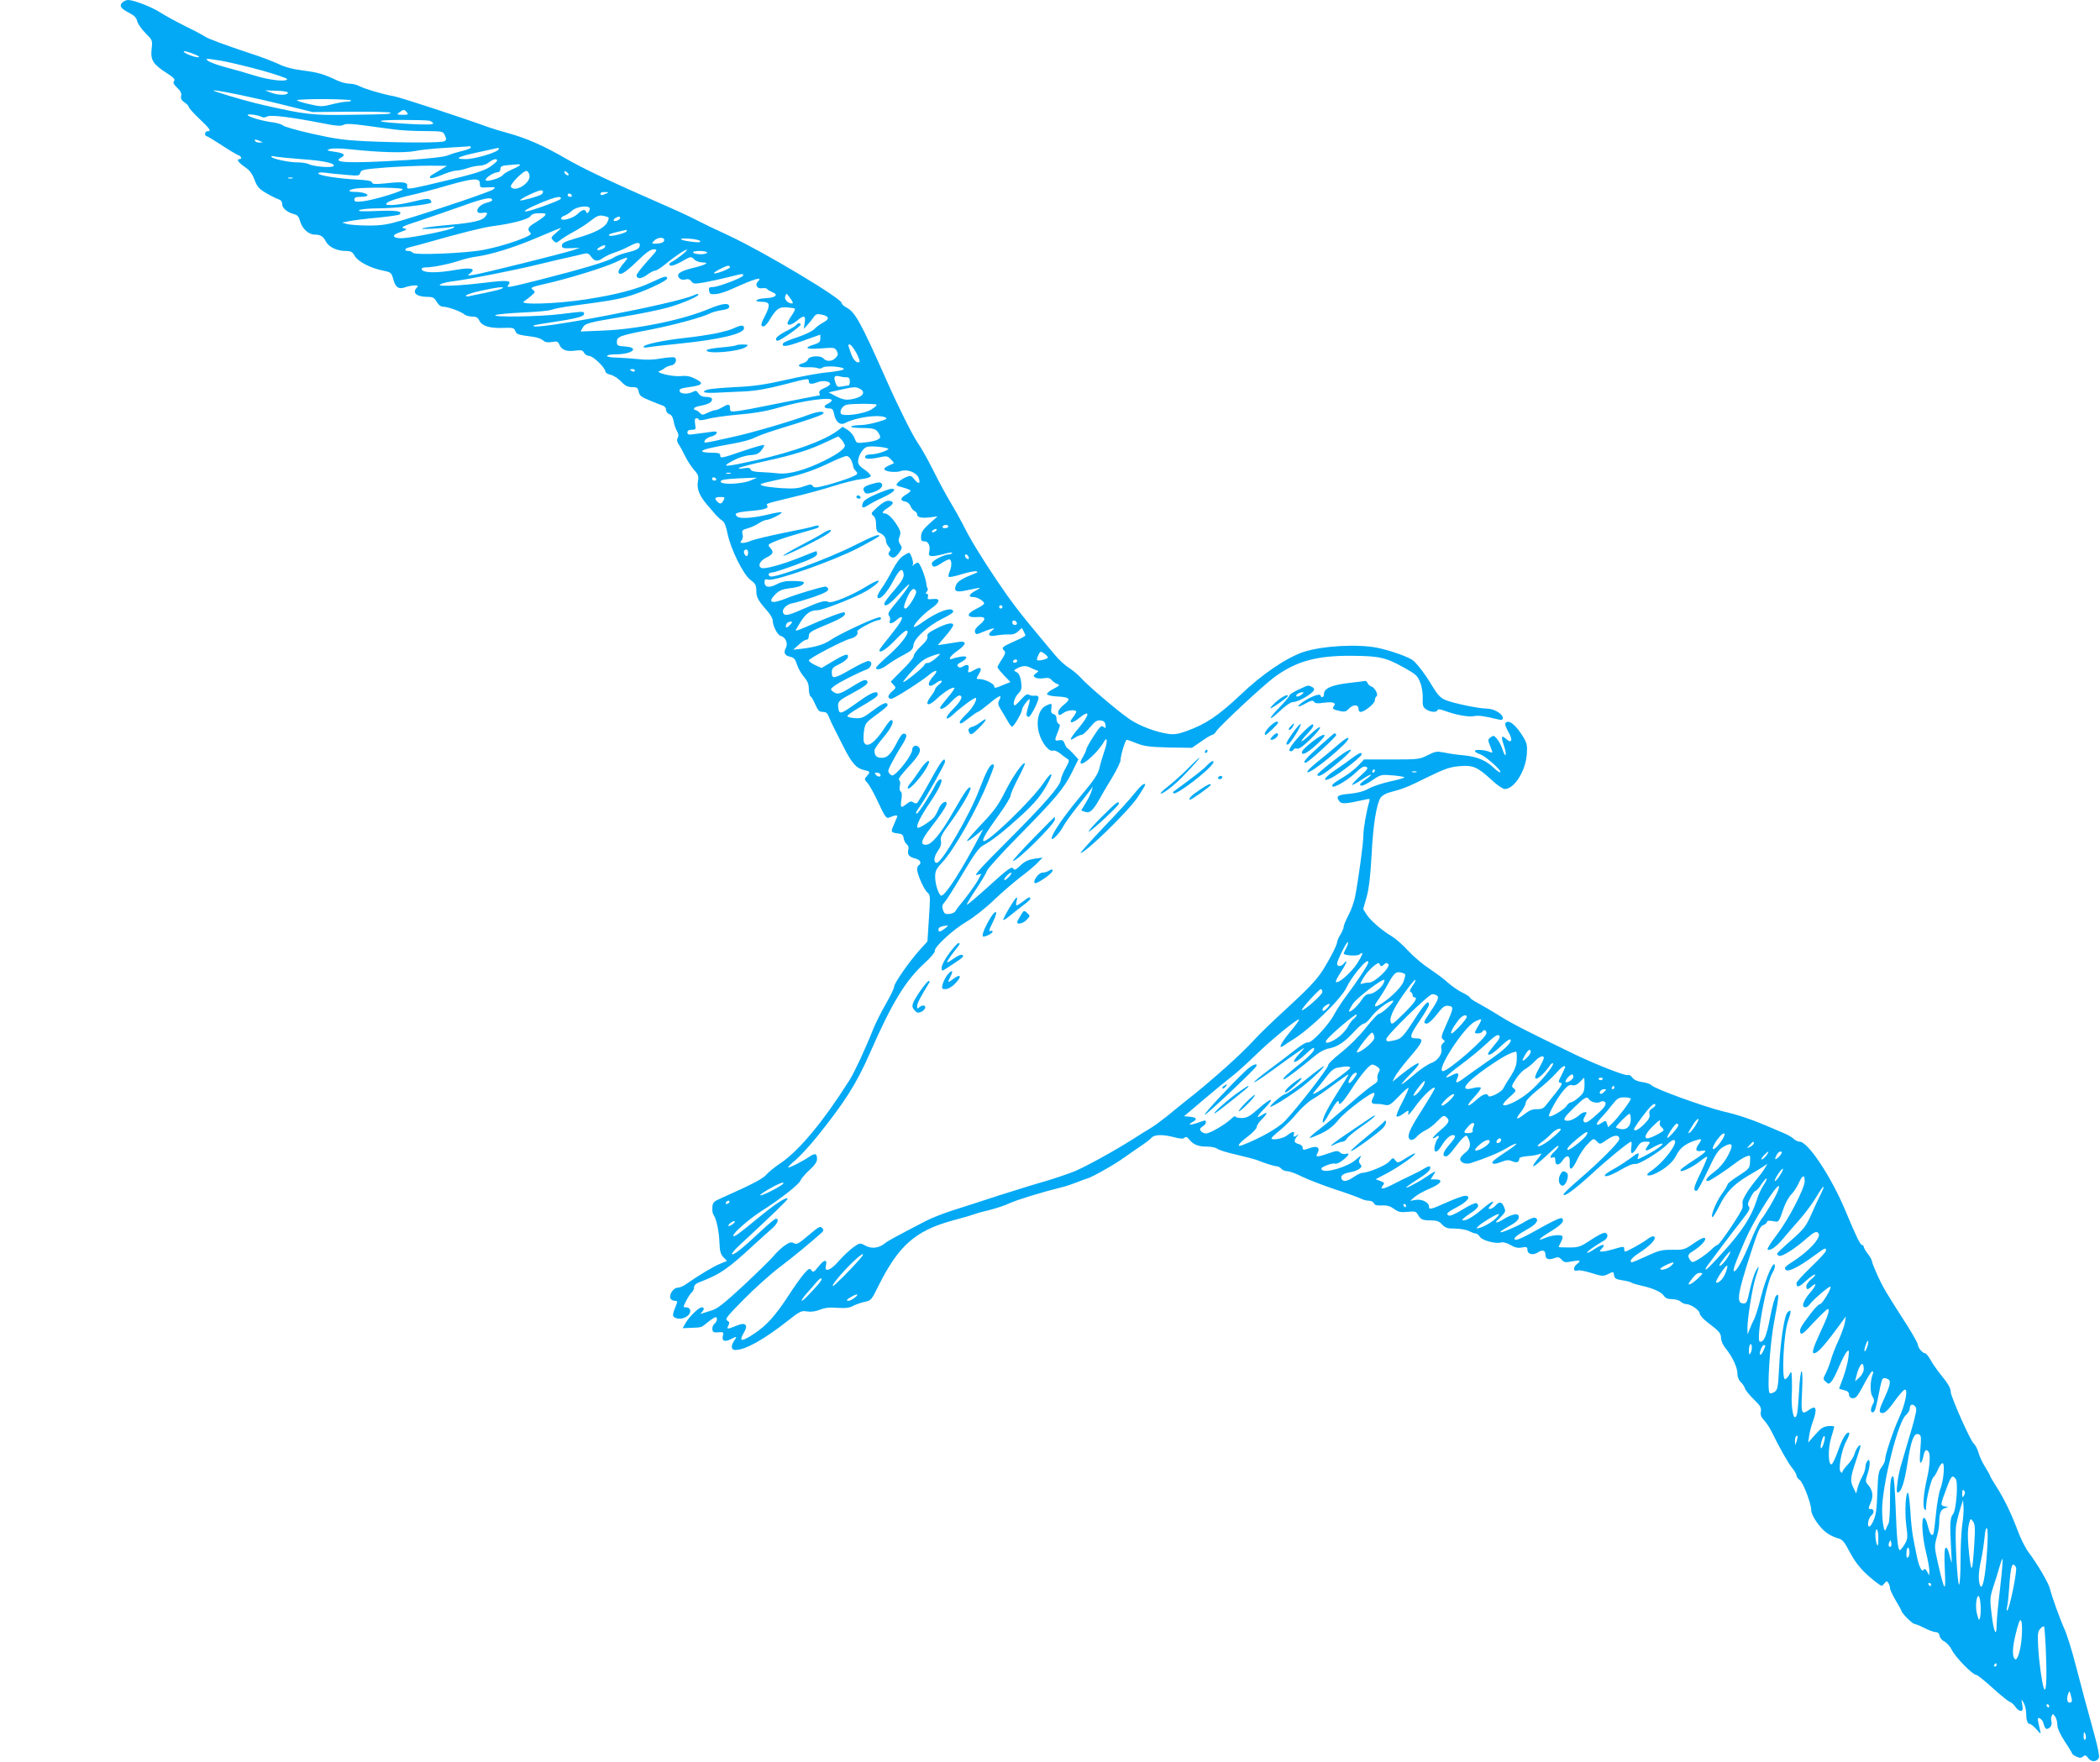 <?xml version="1.0" standalone="no"?>
<!DOCTYPE svg PUBLIC "-//W3C//DTD SVG 20010904//EN"
 "http://www.w3.org/TR/2001/REC-SVG-20010904/DTD/svg10.dtd">
<svg version="1.0" xmlns="http://www.w3.org/2000/svg"
 width="1280pt" height="1074pt" viewBox="0 0 1280 1074"
 preserveAspectRatio="xMidYMid meet">
<g transform="translate(0,1074) scale(0.1,-0.1)"
fill="#03a9f4" stroke="none">
<path d="M745 10724 c-20 -20 -8 -37 47 -65 27 -14 40 -28 44 -48 4 -16 26
-48 50 -72 44 -44 44 -44 38 -99 -7 -67 9 -92 93 -146 42 -27 52 -38 44 -48
-8 -9 -3 -20 19 -41 21 -20 28 -35 24 -50 -4 -16 2 -26 20 -39 14 -9 26 -21
26 -27 0 -6 29 -39 65 -73 67 -64 75 -76 50 -76 -8 0 -15 -7 -15 -15 0 -8 4
-15 9 -15 5 0 46 -25 92 -55 45 -30 91 -57 101 -61 19 -6 25 -24 8 -24 -21 0
-8 -20 31 -47 31 -21 46 -41 60 -78 16 -43 27 -56 71 -82 29 -17 63 -34 76
-38 14 -4 22 -14 22 -30 0 -24 31 -50 74 -61 19 -4 28 -16 36 -45 12 -42 51
-79 86 -79 36 0 54 -10 70 -42 18 -34 67 -58 121 -58 32 0 41 -5 55 -30 20
-35 95 -74 174 -90 48 -10 50 -12 62 -55 13 -49 34 -61 76 -45 15 5 39 10 54
10 20 0 23 -3 14 -12 -33 -33 -4 -58 68 -58 28 0 38 -6 52 -30 11 -19 25 -30
40 -30 28 0 108 -29 129 -47 8 -7 30 -13 48 -13 24 0 34 -6 43 -25 15 -32 62
-47 144 -44 61 2 68 0 75 -19 8 -21 16 -23 113 -36 21 -3 46 -12 56 -21 13
-12 28 -14 54 -10 32 6 37 4 47 -19 14 -31 44 -41 100 -33 32 4 41 2 49 -14 6
-10 20 -19 32 -19 23 0 98 -73 98 -95 0 -7 15 -17 33 -20 17 -4 46 -23 63 -41
24 -26 40 -34 67 -34 30 0 35 -4 40 -28 5 -24 16 -33 69 -54 35 -14 71 -29 81
-32 9 -3 17 -14 17 -25 0 -11 9 -22 20 -26 13 -4 22 -19 26 -43 3 -20 13 -47
20 -60 10 -16 12 -28 5 -41 -7 -13 -5 -24 7 -42 9 -13 26 -45 38 -70 12 -25
36 -62 53 -82 28 -31 31 -41 25 -72 -8 -45 9 -87 55 -141 20 -23 45 -52 56
-65 12 -13 29 -28 38 -34 12 -6 23 -35 32 -80 20 -95 95 -247 140 -281 30 -22
35 -33 35 -66 0 -40 10 -58 73 -130 15 -18 27 -41 27 -51 0 -32 29 -89 49 -94
29 -7 46 -46 31 -73 -16 -29 -7 -47 27 -54 22 -5 31 -15 41 -48 7 -23 27 -57
43 -75 21 -25 29 -44 29 -73 0 -21 5 -42 11 -46 6 -3 19 -26 29 -50 16 -36 24
-44 45 -44 19 0 28 -7 36 -27 6 -16 17 -41 26 -58 8 -16 37 -73 63 -125 53
-105 79 -134 128 -145 37 -8 38 -11 15 -37 -15 -17 -15 -20 4 -41 12 -12 42
-66 67 -121 38 -82 49 -97 63 -91 42 17 56 18 51 4 -4 -8 -13 -31 -22 -52 -18
-40 -16 -43 34 -49 18 -2 26 -10 28 -28 2 -14 10 -30 19 -37 10 -8 13 -20 9
-36 -7 -28 6 -42 47 -52 27 -7 36 -28 17 -40 -6 -3 -10 -14 -10 -24 0 -30 42
-125 63 -142 18 -15 18 -23 9 -157 l-9 -141 -47 -52 c-64 -71 -156 -203 -156
-224 0 -10 -22 -56 -50 -104 -27 -47 -60 -113 -74 -146 -52 -131 -116 -268
-147 -318 -159 -252 -308 -432 -424 -510 -33 -22 -70 -52 -82 -66 -19 -25 -90
-62 -263 -139 -60 -26 -66 -31 -68 -62 -1 -18 1 -37 6 -44 18 -23 35 -103 37
-169 2 -54 7 -73 24 -91 l22 -23 -43 -18 c-38 -15 -125 -67 -210 -126 -15 -11
-36 -19 -47 -19 -25 0 -54 -41 -45 -64 3 -9 15 -16 26 -16 15 0 18 -4 13 -17
-26 -64 -28 -75 -14 -84 23 -14 55 -10 80 9 26 22 20 52 -9 52 -19 0 -19 1 0
39 11 22 26 45 34 52 8 6 14 20 14 30 0 12 11 24 28 30 136 53 175 80 347 239
33 30 77 70 98 88 36 31 49 62 26 62 -6 0 -47 -34 -91 -75 -109 -103 -167
-149 -176 -141 -4 4 19 31 50 59 188 174 288 270 288 278 0 19 -78 -32 -185
-121 -114 -94 -145 -117 -145 -102 0 17 98 102 170 148 115 73 230 163 239
187 5 12 29 41 55 64 31 28 46 50 46 67 0 34 -11 38 -46 15 -42 -29 -125 -71
-130 -66 -2 2 18 23 46 46 27 23 85 86 128 139 171 213 241 323 323 509 135
309 218 445 335 552 36 32 64 66 62 74 -5 23 111 130 193 178 40 23 114 81
164 129 49 47 124 111 165 143 42 31 89 71 105 88 l30 31 -50 -7 c-37 -6 -59
-16 -85 -41 -31 -29 -37 -31 -45 -18 -9 13 -33 -4 -144 -105 -74 -67 -136
-119 -138 -117 -3 2 22 44 55 93 32 48 63 99 67 113 4 14 92 111 195 215 226
230 276 289 325 389 l38 77 -29 32 c-16 17 -33 33 -37 35 -5 2 -13 15 -18 29
-7 20 -15 24 -35 20 -28 -5 -28 -3 -2 62 10 27 10 35 1 38 -7 3 -13 16 -13 30
0 16 -7 27 -18 30 -14 3 -17 12 -14 34 5 33 2 34 -36 15 -42 -22 -59 -97 -38
-168 17 -59 60 -112 83 -104 8 4 27 -4 43 -16 15 -13 35 -27 44 -33 16 -9 15
-14 -9 -58 -15 -26 -28 -58 -29 -72 -5 -38 -100 -147 -329 -376 -158 -158
-204 -209 -183 -203 l28 7 -23 -42 c-13 -23 -48 -72 -77 -109 -30 -36 -57 -72
-60 -79 -4 -6 -20 -13 -36 -15 -24 -2 -31 2 -38 24 -8 22 -5 32 10 49 11 11
61 90 111 175 70 118 99 157 123 170 52 27 125 84 227 177 91 83 131 132 172
210 35 67 15 61 -33 -10 -72 -105 -346 -369 -364 -350 -9 8 19 55 95 160 39
54 71 107 71 117 0 11 21 58 46 106 25 47 43 88 41 90 -11 11 -72 -76 -119
-169 -42 -84 -67 -119 -145 -201 -51 -54 -92 -101 -89 -103 3 -3 26 12 52 33
l47 39 -16 -30 c-109 -210 -214 -375 -239 -375 -15 0 -38 68 -38 113 0 37 6
50 42 88 72 76 214 326 283 499 36 89 39 100 26 100 -17 0 -39 -41 -83 -156
-56 -149 -227 -444 -258 -444 -21 0 -19 36 5 70 19 27 24 45 20 63 -5 20 4 40
47 98 72 97 143 218 133 227 -10 10 -33 -22 -105 -148 -77 -135 -132 -200
-166 -200 -37 0 -30 27 26 100 63 81 100 137 100 150 0 25 -33 6 -47 -27 -8
-21 -22 -46 -31 -57 -22 -24 -92 -69 -99 -62 -11 10 17 67 75 153 62 91 87
150 61 141 -8 -2 -20 -18 -28 -34 -24 -51 -104 -174 -113 -174 -10 0 -5 10 23
50 40 59 149 252 149 266 0 35 -24 5 -90 -116 -39 -71 -75 -132 -81 -136 -5
-3 -16 -1 -23 5 -10 8 -20 6 -39 -9 -36 -29 -40 -26 -33 24 5 28 3 47 -4 51
-7 4 -9 19 -5 35 4 16 2 31 -5 35 -7 4 13 32 50 72 72 77 88 106 71 127 -16
19 -41 9 -41 -16 0 -22 -52 -98 -94 -137 -24 -22 -28 -23 -42 -9 -14 13 -13
20 8 61 13 26 40 74 62 108 26 41 35 64 28 71 -15 15 -29 2 -53 -45 -39 -76
-60 -97 -95 -97 -31 0 -44 13 -44 46 0 8 25 44 55 79 50 59 70 105 46 105 -5
0 -23 -22 -40 -49 -58 -90 -110 -125 -125 -85 -4 9 -3 39 0 66 7 48 10 52 75
100 38 27 69 53 69 58 0 25 -26 16 -87 -30 -61 -46 -71 -51 -113 -48 -25 2
-45 7 -45 12 0 6 25 24 55 42 112 65 130 78 130 91 0 26 -39 12 -112 -41 -119
-85 -123 -86 -129 -36 -3 33 4 40 79 80 92 50 111 65 95 81 -9 9 -31 -1 -86
-35 -79 -49 -92 -53 -120 -32 -17 13 -16 15 8 34 25 20 143 80 198 101 31 12
39 51 9 51 -10 0 -57 -22 -105 -50 -103 -59 -117 -61 -117 -20 0 26 7 33 48
52 26 13 48 31 50 41 5 26 -15 21 -91 -24 l-69 -41 -39 17 c-21 10 -39 23 -39
29 0 12 210 122 252 132 31 7 53 28 43 44 -6 10 107 70 133 70 6 0 12 5 12 11
0 6 -9 8 -22 3 -55 -16 -239 -104 -281 -133 -45 -31 -96 -46 -187 -57 l-45 -5
33 30 c18 17 39 31 47 31 9 0 15 9 15 24 0 20 14 29 106 67 97 40 126 60 111
76 -6 6 -124 -39 -239 -91 -32 -14 -58 -23 -58 -20 0 4 15 29 32 56 33 51 59
68 103 68 27 0 198 66 273 105 56 28 113 74 94 75 -8 0 -40 -16 -71 -35 -90
-56 -212 -105 -231 -95 -21 12 -52 3 -158 -44 -92 -40 -110 -43 -119 -21 -8
22 22 52 60 58 18 3 74 20 125 37 71 25 92 37 90 49 -2 9 -10 15 -18 15 -29
-3 -176 -47 -233 -70 -95 -39 -123 -29 -69 25 21 21 41 29 86 35 56 6 86 19
86 36 0 4 -28 8 -62 8 -47 1 -74 -4 -104 -20 -46 -24 -74 -19 -74 13 0 17 4
20 24 15 41 -10 391 113 543 191 73 38 133 72 133 76 0 14 -41 -2 -152 -58
-158 -80 -483 -200 -513 -189 -19 8 -10 24 13 24 9 0 74 21 144 47 97 36 128
52 128 66 0 9 -2 17 -5 17 -2 0 -49 -18 -103 -40 -103 -41 -208 -70 -229 -63
-27 10 -13 43 27 63 44 22 48 34 24 61 -16 18 -14 20 31 39 27 12 96 34 153
50 57 16 107 31 110 34 11 12 -6 16 -29 7 -14 -5 -96 -23 -184 -40 -88 -18
-175 -39 -193 -46 -18 -8 -42 -15 -54 -15 -17 0 -18 3 -8 15 7 8 10 25 6 39
-5 22 -2 26 31 35 21 6 52 20 68 31 17 11 37 20 45 20 24 1 106 42 93 47 -6 2
-37 -3 -70 -11 -91 -23 -180 -31 -198 -16 -25 20 -9 27 78 35 87 7 114 16 103
33 -7 12 -10 11 159 52 72 17 182 47 245 67 63 20 139 39 169 42 30 3 56 11
58 18 3 6 -14 24 -36 39 -28 18 -41 34 -41 49 0 36 30 85 56 91 31 8 139 -5
128 -15 -15 -13 -75 -31 -105 -31 -15 0 -30 -4 -34 -9 -11 -19 18 -23 75 -11
55 12 59 11 80 -10 12 -12 20 -23 18 -24 -2 -1 -15 -7 -30 -14 -16 -6 -28 -16
-28 -21 0 -16 67 -24 100 -13 38 14 97 -8 109 -41 14 -35 0 -42 -24 -11 -21
26 -24 27 -53 15 -17 -7 -38 -21 -48 -32 -16 -18 -15 -19 30 -31 25 -7 46 -15
46 -20 0 -4 -14 -15 -30 -25 -34 -20 -34 -36 -1 -41 12 -2 26 -14 31 -28 6
-13 17 -27 25 -30 8 -4 15 -12 15 -19 0 -19 25 -25 78 -19 l47 6 -50 -44 c-38
-35 -50 -52 -51 -77 -1 -26 2 -31 21 -31 25 0 38 -31 28 -68 -7 -27 16 -29 95
-8 28 8 50 10 46 5 -3 -5 -13 -9 -22 -9 -30 -1 -102 -39 -102 -54 0 -26 18
-27 56 -1 20 14 43 25 50 25 16 0 17 -44 1 -77 -6 -13 -7 -26 -4 -30 4 -3 40
4 81 17 40 12 79 20 87 17 10 -3 9 -7 -6 -12 -76 -29 -106 -47 -117 -70 -17
-38 -1 -48 58 -35 101 21 101 21 62 0 -43 -23 -49 -40 -15 -40 26 0 70 -27 65
-41 -2 -5 -23 -19 -48 -31 -62 -31 -60 -54 3 -50 57 5 62 -11 15 -49 -21 -18
-29 -31 -25 -43 6 -15 9 -15 44 0 21 9 47 18 58 21 19 4 19 4 3 -10 -33 -26
-22 -40 25 -31 23 4 57 7 76 6 23 -2 42 5 57 19 l22 21 11 -20 c6 -12 11 -23
11 -26 0 -4 -31 -20 -70 -37 -73 -33 -78 -37 -58 -57 8 -8 5 -21 -15 -51 -15
-22 -27 -44 -27 -49 0 -4 18 -26 39 -49 l40 -41 -50 -20 c-41 -18 -49 -18 -49
-6 0 16 -57 44 -90 44 -21 0 -21 1 -4 30 23 37 12 49 -25 27 -38 -22 -44 -21
-38 3 7 26 -7 34 -32 18 -15 -9 -23 -10 -32 -1 -8 8 -3 15 20 27 41 22 41 40
-1 33 -18 -3 -41 -8 -50 -12 -35 -14 -18 16 27 47 58 41 60 63 5 54 -22 -3
-59 -9 -82 -13 l-42 -6 47 55 c26 30 47 60 47 67 0 19 -38 12 -101 -20 -48
-24 -60 -34 -56 -49 3 -13 -9 -31 -39 -59 -24 -22 -44 -48 -44 -59 0 -10 -31
-49 -70 -86 -38 -38 -70 -70 -70 -71 0 -2 8 -11 17 -21 16 -16 15 -18 -11 -40
-27 -24 -28 -44 -2 -44 15 0 183 107 229 146 43 36 61 30 26 -8 -44 -49 -33
-79 15 -43 31 24 52 18 22 -6 -14 -11 -26 -25 -26 -30 0 -6 -12 -26 -27 -45
-41 -55 -16 -65 37 -14 44 42 98 75 107 66 3 -3 -15 -29 -41 -59 -25 -30 -46
-57 -46 -61 0 -18 34 -1 66 34 21 22 43 40 51 40 27 0 11 -34 -38 -83 -55 -54
-51 -81 4 -30 47 44 129 104 135 98 10 -10 -21 -64 -59 -99 -37 -36 -49 -56
-31 -56 4 0 27 16 51 35 24 19 47 35 52 35 4 0 35 23 69 51 62 52 81 58 60 19
-9 -17 -7 -27 9 -53 11 -18 29 -49 41 -69 11 -21 24 -38 29 -38 11 0 61 87 61
105 0 14 40 68 46 62 2 -2 -2 -24 -10 -50 -13 -44 -12 -57 5 -57 11 0 59 94
59 115 0 11 -7 15 -22 14 -13 -2 -29 1 -37 6 -11 6 -23 -2 -46 -28 -18 -20
-35 -37 -39 -37 -16 0 -3 47 19 70 22 23 24 32 19 74 -5 32 -13 50 -27 58 -20
10 -20 11 4 24 29 16 53 17 77 5 9 -5 26 -12 36 -16 19 -5 19 -6 0 -20 -16
-13 -17 -16 -4 -25 8 -6 31 -8 51 -5 26 5 39 2 49 -11 8 -9 23 -20 35 -24 17
-6 14 -10 -23 -29 -24 -12 -42 -27 -40 -33 2 -6 30 -13 63 -14 76 -4 85 -15
41 -49 -20 -15 -36 -36 -36 -46 0 -23 8 -23 34 -4 21 16 76 21 76 6 0 -4 -9
-20 -20 -34 -31 -39 -7 -41 41 -2 65 52 62 19 -5 -62 -58 -69 -64 -87 -22 -59
14 9 31 16 39 16 7 0 30 21 51 46 30 36 43 45 64 42 20 -2 28 -10 30 -28 3
-21 2 -22 -12 -11 -13 11 -21 3 -61 -58 -25 -39 -45 -76 -45 -82 0 -7 -9 -26
-20 -45 -12 -18 -17 -35 -12 -38 18 -11 109 74 142 134 20 35 21 -4 2 -57 -11
-32 -25 -79 -31 -106 -9 -38 -32 -72 -114 -170 -100 -119 -177 -231 -177 -258
0 -19 49 31 70 72 10 19 47 71 82 115 35 44 71 91 81 104 l18 25 -7 -25 c-3
-14 -19 -47 -35 -73 l-29 -48 23 -8 c28 -11 48 6 86 73 15 28 51 89 80 136 28
47 51 94 51 106 0 28 29 124 38 124 4 0 32 -10 62 -22 46 -18 79 -22 195 -25
l140 -2 57 39 c31 22 61 40 67 40 6 0 18 11 26 24 21 32 285 278 349 325 134
100 261 135 476 133 168 -1 206 -10 318 -72 72 -40 83 -50 98 -90 11 -26 17
-66 16 -97 -2 -43 1 -54 20 -67 26 -18 65 -21 70 -5 2 7 16 6 43 -4 66 -25
144 -39 178 -33 30 6 62 1 150 -20 20 -5 27 -3 27 9 0 25 -54 57 -97 57 -49 0
-207 33 -254 53 -27 11 -46 31 -75 78 -43 73 -90 135 -119 161 -25 22 -141 63
-220 79 -122 24 -336 12 -451 -26 -105 -36 -250 -134 -384 -262 -135 -127
-209 -177 -328 -220 -50 -18 -75 -22 -111 -17 -77 11 -179 50 -238 91 -70 48
-260 210 -294 250 -15 17 -47 44 -71 60 -25 15 -64 51 -86 78 -23 28 -64 77
-92 110 -124 148 -178 219 -263 345 -100 149 -164 254 -209 345 -17 33 -51 94
-76 135 -25 41 -72 129 -105 195 -33 66 -75 140 -93 165 -30 42 -119 220 -192
385 -158 356 -190 413 -244 441 -15 8 -28 20 -28 27 -1 28 -472 310 -684 409
-83 38 -176 83 -206 99 -30 16 -116 56 -190 88 -316 138 -496 223 -604 286
-133 77 -238 123 -351 154 -44 12 -93 27 -110 33 -177 64 -552 187 -587 192
-56 9 -176 44 -210 62 -14 8 -41 14 -59 14 -18 0 -51 9 -73 19 -84 40 -116 49
-207 61 -64 8 -114 21 -154 41 -33 15 -107 44 -165 62 -149 49 -268 93 -282
105 -7 5 -60 34 -118 62 -58 29 -127 67 -155 85 -51 33 -160 75 -194 75 -11 0
-27 -7 -36 -16z m450 -319 c20 -9 24 -14 12 -14 -21 -1 -87 25 -87 34 0 7 31
-1 75 -20z m403 -95 c84 -24 152 -47 152 -52 0 -19 -109 -7 -200 22 -52 16
-132 39 -178 51 -45 12 -92 29 -104 38 -19 16 -15 16 79 1 55 -10 168 -37 251
-60z m-133 -149 c77 -16 208 -46 290 -67 l150 -37 238 2 c130 1 237 -2 237 -6
0 -9 -4 -10 -265 -13 -211 -3 -252 2 -490 55 -94 21 -204 52 -305 85 -51 17 9
9 145 -19z m290 14 c0 -16 -57 -17 -100 -1 l-40 15 70 -2 c39 -1 70 -6 70 -12z
m385 -47 c0 -5 -12 -8 -27 -8 -15 0 -55 -7 -90 -16 -59 -15 -70 -15 -138 1
-41 9 -75 20 -75 24 0 4 74 7 165 7 91 -1 165 -4 165 -8z m340 -73 c11 -13 7
-15 -26 -15 -36 1 -38 2 -20 15 25 19 31 19 46 0z m-882 -29 c6 -4 20 -2 31 4
22 11 140 -3 335 -41 84 -17 113 -19 130 -10 16 8 49 7 136 -5 63 -8 144 -20
180 -24 36 -5 116 -9 178 -9 111 -1 113 -1 124 -27 10 -21 9 -27 -3 -35 -16
-10 -251 -10 -479 0 -127 6 -186 14 -325 45 -93 21 -174 44 -180 51 -5 6 -33
15 -61 19 -66 8 -154 34 -154 45 0 9 69 -1 88 -13z m1020 -22 c12 -4 22 -11
22 -17 0 -7 -45 -8 -137 -3 -215 11 -245 24 -63 25 85 0 165 -2 178 -5z
m-1033 -124 c19 -8 19 -9 -2 -9 -12 -1 -25 4 -28 9 -7 12 2 12 30 0z m1285
-39 c0 -5 -24 -15 -52 -21 -29 -7 -69 -19 -88 -27 -23 -10 -113 -20 -255 -29
-345 -21 -457 -17 -396 15 31 17 18 28 -42 36 -45 7 -49 9 -28 16 14 6 65 5
125 -1 184 -20 332 -23 394 -11 31 7 118 16 192 20 74 5 138 9 143 9 4 1 7 -2
7 -7z m170 -10 c0 -17 -144 -61 -200 -61 -79 0 -52 15 80 43 63 14 116 25 118
26 1 1 2 -3 2 -8z m-1205 -61 c133 -9 209 -25 199 -42 -8 -13 -124 -4 -153 12
-11 5 -40 10 -65 10 -52 0 -147 19 -161 33 -6 6 3 7 25 2 19 -3 89 -10 155
-15z m1195 -9 c0 -5 -20 -22 -45 -39 -33 -22 -92 -41 -232 -75 -103 -25 -207
-49 -231 -53 -39 -6 -43 -5 -40 12 4 24 -28 28 -134 16 -62 -6 -78 -5 -80 5
-2 10 -27 15 -88 18 -117 6 -240 25 -240 38 0 6 17 7 44 4 25 -4 81 -9 126
-13 76 -7 81 -6 86 13 5 18 19 21 157 32 84 6 202 11 262 11 l110 -1 -40 -24
c-22 -13 -47 -28 -55 -33 -8 -5 -12 -13 -8 -17 4 -5 36 4 70 18 35 15 75 27
89 27 15 0 46 7 69 15 23 8 57 15 74 15 17 0 42 9 56 20 27 21 50 26 50 11z
m140 -27 c0 -3 -21 -15 -47 -26 -27 -12 -53 -27 -58 -35 -15 -20 -105 -46
-105 -30 0 15 51 47 74 47 9 0 16 8 16 19 0 16 8 21 43 24 23 2 50 4 60 5 9 1
17 -1 17 -4z m58 -65 c5 -47 -91 -105 -114 -68 -8 14 76 100 96 97 8 -2 16
-15 18 -29z m238 4 c-7 -7 -26 7 -26 19 0 6 6 6 15 -2 9 -7 13 -15 11 -17z
m-1683 -20 c-7 -2 -19 -2 -25 0 -7 3 -2 5 12 5 14 0 19 -2 13 -5z m1142 -33
c0 -24 3 -25 50 -22 46 2 48 1 31 -13 -19 -14 -348 -126 -551 -187 -92 -27
-126 -33 -210 -33 -55 0 -113 5 -130 9 l-30 9 45 9 c25 5 102 15 172 21 70 7
130 16 133 19 21 21 -15 26 -133 22 -91 -4 -123 -3 -112 5 8 6 64 11 125 11
104 1 301 22 313 35 3 3 0 11 -6 17 -9 9 -32 7 -99 -10 -49 -12 -108 -22 -133
-22 -40 0 -43 2 -29 15 9 9 65 27 125 41 60 13 170 42 244 64 158 45 195 47
195 10z m-470 -34 c0 -12 -179 -66 -242 -73 -45 -5 -53 -3 -53 11 0 12 10 16
40 16 22 0 40 4 40 9 0 11 -36 21 -77 21 -59 0 -34 19 30 23 108 6 262 2 262
-7z m855 -15 c0 -6 -5 -13 -11 -17 -22 -13 -129 -42 -129 -35 0 9 108 61 128
61 6 0 12 -4 12 -9z m385 -11 c-27 -12 -35 -12 -35 0 0 6 12 10 28 9 24 0 25
-1 7 -9z m-210 -10 c3 -5 -1 -10 -9 -10 -9 0 -16 5 -16 10 0 6 4 10 9 10 6 0
13 -4 16 -10z m-485 -30 c0 -5 -14 -11 -30 -15 -59 -13 -87 -71 -30 -63 33 5
36 1 17 -24 -18 -23 -74 -36 -217 -49 -161 -14 -231 -30 -100 -23 52 3 104 8
115 11 14 4 17 2 10 -5 -12 -13 -238 -59 -309 -64 -57 -3 -74 16 -29 32 59 22
59 22 33 29 -19 5 -1 14 90 43 63 21 182 62 264 91 134 49 186 59 186 37z
m418 8 c-4 -10 -184 -76 -212 -77 -25 -2 17 22 94 54 89 36 124 43 118 23z
m176 -56 c2 -4 0 -14 -5 -22 -8 -12 -12 -12 -16 -2 -7 19 -24 15 -53 -13 -28
-27 -100 -46 -100 -27 0 6 9 14 20 17 11 4 32 17 47 31 26 24 95 34 107 16z
m-274 -48 c-8 -8 -33 -27 -57 -41 -44 -26 -52 -40 -31 -61 9 -9 0 -16 -35 -31
-68 -29 -166 -58 -254 -75 -106 -20 -418 -33 -427 -17 -4 6 -16 11 -27 11 -29
0 -23 17 9 23 15 3 65 17 112 30 177 51 337 91 390 98 115 14 222 42 233 61 9
13 24 18 56 18 38 0 42 -2 31 -16z m389 -10 c3 -3 -1 -17 -9 -32 -19 -33 -79
-64 -190 -95 -68 -20 -85 -29 -85 -43 0 -17 7 -19 55 -17 l55 2 -45 -15 c-61
-20 -543 -140 -600 -149 -42 -6 -44 -6 -25 8 39 30 6 38 -85 22 -123 -22 -210
-19 -210 6 0 5 12 9 27 9 41 0 141 20 203 41 30 10 75 21 100 24 94 13 230 55
369 114 79 34 146 61 150 61 3 0 -10 -13 -29 -29 -33 -28 -34 -30 -18 -47 17
-17 19 -17 45 4 16 12 53 35 83 51 30 16 75 45 100 65 35 28 51 35 74 31 16
-3 32 -8 35 -11z m71 -3 c0 -11 -31 -24 -39 -16 -3 3 1 10 9 15 19 12 30 12
30 1z m40 -80 c0 -11 -98 -36 -107 -27 -7 7 7 12 62 25 22 5 41 9 43 10 1 1 2
-3 2 -8z m228 -57 c-2 -11 -15 -17 -41 -19 -36 -2 -37 -1 -21 17 22 23 67 25
62 2z m220 -4 c3 -8 -12 -9 -50 -4 -80 10 -93 24 -18 19 35 -2 66 -9 68 -15z
m-368 -24 c0 -21 -20 -32 -80 -46 -30 -7 -67 -21 -81 -31 -30 -21 -191 -69
-451 -135 -199 -50 -206 -51 -188 -29 21 26 -13 28 -148 11 -114 -14 -221 -21
-262 -17 -32 3 17 20 76 27 79 9 369 66 524 104 69 17 148 35 175 41 28 6 66
15 85 20 31 8 37 6 53 -16 22 -30 40 -31 75 -6 15 10 45 24 67 31 22 7 60 23
85 36 51 27 70 30 70 10z m-214 -14 c-7 -12 -46 -23 -46 -13 0 9 43 31 49 25
1 -1 0 -7 -3 -12z m260 -84 c-36 -40 -66 -79 -66 -86 0 -24 29 -24 63 2 19 14
41 26 49 26 9 0 35 16 59 36 62 51 130 97 136 91 5 -5 -70 -64 -94 -74 -7 -3
-13 -9 -13 -14 0 -17 30 -9 81 20 50 28 51 29 70 10 11 -11 33 -19 52 -19 45
0 19 -15 -65 -35 -75 -19 -98 -36 -78 -60 8 -9 21 -13 37 -9 17 5 28 1 37 -11
11 -16 19 -17 82 -6 38 7 103 21 146 32 88 22 88 22 88 10 0 -13 -153 -71
-185 -71 -22 0 -26 -4 -23 -22 3 -20 9 -23 39 -21 20 1 63 14 95 29 148 67
197 81 163 47 -20 -20 -2 -46 26 -40 14 2 28 0 31 -5 3 -5 17 -13 31 -19 41
-15 21 -34 -40 -37 -62 -3 -80 -22 -22 -22 47 0 52 -17 21 -79 -30 -57 -32
-71 -12 -71 8 0 25 19 39 43 38 64 57 78 106 73 23 -2 44 -5 46 -8 3 -3 -6
-22 -20 -42 -14 -20 -25 -41 -25 -46 0 -18 28 -10 58 15 42 36 54 32 47 -12
l-6 -38 23 25 c13 14 30 35 38 47 13 19 21 21 49 15 46 -10 49 -27 9 -48 -18
-9 -42 -27 -53 -39 -12 -13 -55 -34 -102 -50 -46 -15 -85 -31 -88 -36 -17 -27
16 -24 115 12 l110 39 0 -25 c0 -20 -8 -26 -40 -36 -65 -20 -46 -30 44 -23 80
6 84 6 96 -15 10 -19 9 -26 -6 -42 -20 -23 -57 -25 -74 -5 -17 21 -88 17 -95
-5 -3 -9 -17 -20 -30 -23 -44 -11 -28 -28 23 -25 26 1 55 -1 65 -5 10 -5 23
-3 31 3 18 15 143 4 128 -11 -5 -5 -49 -13 -98 -18 -49 -4 -163 -25 -254 -46
-128 -29 -198 -39 -310 -44 -80 -4 -155 -11 -167 -15 -45 -15 -21 -23 55 -19
42 2 120 6 172 8 65 3 139 16 232 40 157 41 158 41 158 21 0 -18 18 -19 56 -4
31 11 74 5 74 -12 0 -5 -16 -17 -36 -25 -24 -10 -34 -20 -30 -30 3 -7 4 -14 3
-14 -16 -2 -275 -53 -347 -68 -52 -11 -119 -23 -147 -27 -48 -6 -53 -5 -53 12
0 30 -9 33 -43 12 -18 -10 -38 -19 -45 -19 -8 0 -29 -7 -48 -16 -31 -15 -35
-15 -49 0 -9 9 -21 16 -26 16 -5 0 -9 4 -9 10 0 5 17 12 38 16 49 9 72 21 72
39 0 10 -11 15 -34 15 -23 0 -38 7 -48 21 -12 18 -17 20 -35 10 -27 -14 -70
-14 -78 0 -11 16 1 22 61 30 78 11 86 23 33 49 -33 17 -54 21 -93 17 -50 -4
-157 22 -126 31 8 3 22 10 30 17 8 7 26 15 40 17 25 3 40 33 23 48 -4 4 -41 2
-81 -5 -49 -9 -96 -10 -145 -4 -39 4 -98 8 -129 9 -32 0 -58 5 -58 10 0 6 24
10 54 10 102 0 148 42 53 48 -42 3 -47 5 -47 28 0 32 18 39 207 75 147 29 319
76 364 100 12 6 42 14 68 18 31 4 46 11 46 21 0 26 -40 22 -126 -14 -163 -67
-428 -122 -637 -131 l-143 -6 11 21 c16 29 30 33 245 69 105 17 230 43 279 57
89 25 193 71 183 80 -3 3 -14 1 -24 -4 -96 -50 -1020 -226 -981 -187 2 3 52
12 109 20 148 22 199 35 199 51 0 17 3 17 -145 -1 -130 -16 -420 -20 -395 -6
8 5 85 12 170 16 85 4 163 11 173 17 11 5 67 16 126 24 205 27 257 35 331 55
90 24 252 98 247 113 -5 16 -14 13 -90 -22 -96 -46 -218 -78 -405 -107 -180
-28 -415 -35 -378 -12 10 7 31 22 45 35 25 21 25 23 8 36 -16 13 -8 16 78 36
142 32 351 97 424 130 82 39 90 38 52 -5 -17 -20 -31 -42 -31 -50 0 -32 37
-12 111 60 57 56 84 75 104 75 25 0 24 -3 -39 -72z m364 52 c0 -5 -18 -10 -39
-10 -22 0 -43 5 -46 10 -4 6 12 10 39 10 25 0 46 -4 46 -10z m140 -89 c0 -10
-91 -44 -98 -37 -5 6 69 45 86 46 6 0 12 -4 12 -9z m-1390 -130 c-8 -5 -53
-16 -100 -26 -47 -9 -93 -19 -102 -21 -10 -3 -18 -1 -18 4 0 5 42 19 93 30
101 22 152 27 127 13z m1758 -61 c16 -21 18 -30 9 -30 -24 0 -48 25 -41 43 8
22 6 22 32 -13z m402 -332 c13 -26 22 -49 19 -53 -14 -14 -39 10 -53 53 -19
55 -19 55 -3 50 6 -2 23 -25 37 -50z m-1350 -108 c0 -5 -7 -7 -15 -4 -8 4 -15
8 -15 10 0 2 7 4 15 4 8 0 15 -4 15 -10z m1288 -40 c17 0 22 -6 22 -25 0 -14
-4 -25 -9 -25 -5 0 -22 -3 -38 -6 -27 -5 -32 -3 -41 24 -12 35 -6 45 23 38 11
-3 30 -6 43 -6z m83 -70 c42 -23 15 -54 -57 -65 -30 -4 -50 0 -86 18 l-47 25
67 15 c83 19 98 20 123 7z m-171 -70 c0 -6 -11 -15 -25 -22 -29 -13 -24 -28 9
-28 19 0 25 -7 30 -34 9 -48 37 -71 67 -55 64 34 201 54 244 35 17 -7 10 -12
-40 -27 -33 -10 -78 -19 -100 -20 -84 -2 -92 -17 -10 -18 86 -1 96 -5 114 -38
10 -19 8 -24 -10 -33 -11 -7 -45 -14 -75 -17 -53 -6 -54 -5 -65 25 -6 17 -25
40 -42 51 l-31 19 -30 -23 c-84 -62 -265 -128 -494 -180 -199 -44 -222 -45
-146 -4 37 20 77 32 107 34 38 3 52 9 68 30 12 14 19 29 16 32 -4 3 -60 -13
-127 -36 -135 -46 -140 -47 -140 -26 0 12 -13 15 -55 15 -30 0 -55 4 -55 9 0
10 49 22 190 47 52 9 109 25 126 34 18 10 78 32 135 50 204 62 289 92 289 101
0 14 -35 11 -92 -10 -108 -40 -347 -110 -458 -134 -190 -42 -181 -41 -174 -23
3 9 20 20 37 24 17 4 33 14 35 21 4 11 -5 13 -42 7 -25 -3 -66 -9 -91 -12 -38
-6 -45 -4 -45 10 0 11 9 16 26 16 25 0 26 2 21 35 -4 26 -2 35 9 35 8 0 14 -4
14 -9 0 -5 24 -3 53 5 28 8 102 18 162 24 121 10 191 22 275 46 143 42 320 66
320 44z m273 -27 c4 -3 -11 -17 -33 -30 -45 -27 -172 -44 -184 -25 -11 18 11
50 36 55 38 7 174 7 181 0z m-212 -215 c10 -13 18 -28 19 -34 0 -19 -44 -52
-125 -92 -114 -57 -216 -85 -279 -78 -28 3 -77 7 -108 8 -39 1 -59 6 -63 16
-4 11 -15 12 -43 7 -22 -4 -33 -3 -27 2 6 5 78 24 160 42 174 38 272 69 370
116 39 18 72 34 73 34 2 1 12 -9 23 -21z m57 -123 c7 -14 12 -31 12 -37 0 -6
7 -20 16 -29 16 -18 14 -20 -32 -40 -27 -11 -88 -31 -135 -44 -73 -19 -87 -21
-95 -8 -8 12 -15 12 -54 -2 -35 -13 -65 -15 -137 -11 -51 4 -103 10 -115 15
-26 10 -22 11 137 46 105 23 182 50 279 97 44 21 87 38 96 38 9 0 22 -11 28
-25z m-735 -82 c-7 -2 -19 -2 -25 0 -7 3 -2 5 12 5 14 0 19 -2 13 -5z m-88
-33 c3 -5 -1 -10 -9 -10 -9 0 -16 5 -16 10 0 6 4 10 9 10 6 0 13 -4 16 -10z
m215 -7 c-61 -28 -211 -30 -184 -3 8 8 67 13 184 17 l35 1 -35 -15z m-170
-123 c-12 -23 -21 -25 -38 -8 -20 20 -14 28 18 28 28 0 30 -2 20 -20z m1370
-160 c0 -5 -9 -10 -21 -10 -11 0 -17 5 -14 10 3 6 13 10 21 10 8 0 14 -4 14
-10z m-80 -30 c-8 -5 -17 -7 -19 -4 -3 3 1 9 9 14 8 5 17 7 19 4 3 -3 -1 -9
-9 -14z m-1140 -130 c0 -11 -4 -20 -9 -20 -11 0 -22 26 -14 34 12 12 23 5 23
-14z m1344 -26 c4 -10 1 -14 -6 -12 -15 5 -23 28 -10 28 5 0 13 -7 16 -16z
m206 -304 c0 -5 -4 -10 -10 -10 -5 0 -10 5 -10 10 0 6 5 10 10 10 6 0 10 -4
10 -10z m88 -98 c2 -7 -3 -12 -12 -12 -9 0 -16 7 -16 16 0 17 22 14 28 -4z
m-1383 -12 c-20 -22 -31 -20 -22 5 4 8 14 15 23 15 16 0 16 -2 -1 -20z m1572
-197 c4 -10 -57 -25 -66 -17 -2 2 1 16 8 30 11 24 13 25 33 12 12 -8 23 -19
25 -25z m-688 -10 c-18 -15 -39 -27 -46 -25 -7 2 -16 -4 -19 -12 -6 -16 -123
-110 -129 -104 -2 2 23 34 56 70 45 51 72 72 112 86 28 11 54 18 56 16 2 -2
-11 -16 -30 -31z m501 -13 c0 -5 -7 -10 -16 -10 -8 0 -12 5 -9 10 3 6 10 10
16 10 5 0 9 -4 9 -10z m-835 -689 c10 -17 -12 -21 -25 -6 -10 12 -10 15 3 15
9 0 18 -4 22 -9z m785 -626 c-13 -14 -26 -23 -28 -20 -7 7 29 45 41 45 6 0 0
-11 -13 -25z m-390 -315 c-30 -23 -40 -25 -40 -6 0 13 17 20 55 24 6 1 -1 -7
-15 -18z m-997 -1565 c-35 -25 -124 -67 -129 -62 -7 7 117 77 136 77 10 0 7
-5 -7 -15z m-318 -105 c-3 -5 -11 -10 -16 -10 -6 0 -7 5 -4 10 3 6 11 10 16
10 6 0 7 -4 4 -10z m19 -134 c-10 -8 -21 -12 -24 -9 -3 2 4 11 14 19 11 7 22
12 25 9 2 -3 -4 -12 -15 -19z"/>
<path d="M4855 8760 c-4 -6 -33 -24 -66 -40 -35 -18 -59 -37 -59 -46 0 -10 6
-14 15 -10 29 11 135 87 135 96 0 13 -17 13 -25 0z"/>
<path d="M4473 8739 c-48 -22 -154 -43 -298 -59 -127 -14 -243 -38 -251 -52
-5 -7 4 -9 27 -5 19 4 104 13 189 22 247 25 395 60 395 94 0 21 -16 21 -62 0z"/>
<path d="M4488 8635 c-3 -3 -44 -9 -92 -13 -47 -4 -87 -11 -89 -17 -6 -26 201
-9 240 20 16 13 15 14 -18 15 -20 0 -38 -2 -41 -5z"/>
<path d="M5306 7787 c-42 -13 -51 -24 -37 -46 8 -12 16 -13 49 -3 43 13 67 35
57 52 -8 12 -19 12 -69 -3z"/>
<path d="M5342 7728 c-48 -20 -76 -38 -82 -52 -12 -32 -2 -38 28 -18 15 10 57
33 95 50 64 30 86 52 50 52 -10 0 -51 -15 -91 -32z"/>
<path d="M5220 7710 c0 -5 7 -10 16 -10 8 0 12 5 9 10 -3 6 -10 10 -16 10 -5
0 -9 -4 -9 -10z"/>
<path d="M5350 7650 c-41 -37 -44 -41 -27 -54 11 -9 17 -27 17 -55 0 -30 5
-43 18 -48 25 -10 42 -29 42 -49 0 -10 7 -26 16 -36 13 -13 14 -21 6 -31 -9
-10 -8 -17 0 -25 19 -19 35 -14 58 18 19 27 20 32 7 51 -11 16 -12 27 -4 48 9
24 6 35 -14 67 -26 43 -57 73 -76 74 -22 0 -14 14 20 35 36 23 38 39 5 42 -15
2 -39 -11 -68 -37z"/>
<path d="M5015 7489 c-16 -11 -78 -45 -138 -76 -59 -31 -105 -58 -103 -61 7
-6 246 113 276 137 33 27 6 27 -35 0z"/>
<path d="M5505 7351 c-19 -11 -43 -44 -65 -86 -19 -37 -49 -88 -67 -113 -21
-30 -29 -50 -23 -56 15 -15 57 31 97 107 37 69 56 80 61 35 2 -19 -12 -43 -57
-96 -34 -38 -61 -75 -61 -81 0 -27 33 -6 89 56 99 110 75 58 -33 -71 -30 -36
-36 -49 -27 -60 6 -7 9 -21 5 -30 -9 -23 15 -20 43 6 13 12 26 19 29 15 9 -8
-16 -46 -82 -128 -30 -36 -54 -69 -54 -73 0 -22 41 4 96 61 45 47 67 64 74 57
15 -15 -47 -92 -128 -162 -34 -30 -62 -58 -62 -63 0 -18 34 -9 69 18 20 15 63
42 96 59 52 27 60 36 63 62 4 41 89 117 177 161 36 17 65 36 65 41 0 36 -93 4
-188 -64 -29 -21 -52 -33 -52 -27 0 17 60 80 107 112 54 38 58 63 8 57 -30 -3
-34 -1 -29 14 3 10 0 18 -7 18 -8 0 -9 3 0 13 6 8 8 16 5 20 -3 3 -7 16 -8 30
-5 40 -39 127 -51 127 -6 0 -17 -6 -24 -12 -11 -11 -13 -10 -7 0 7 12 -13 72
-24 72 -3 0 -19 -8 -35 -19z m79 -216 c6 -16 -49 -105 -65 -105 -13 0 -11 15
6 57 25 60 47 78 59 48z"/>
<path d="M8219 6576 c-102 -12 -149 -33 -149 -66 0 -21 -16 -28 -22 -9 -4 13
-64 -10 -109 -42 -43 -30 -29 -35 20 -7 33 18 43 20 50 10 6 -10 21 -12 54 -7
58 9 84 1 68 -19 -14 -16 -8 -21 37 -31 27 -6 38 -3 53 14 26 27 59 28 59 1 0
-11 6 -20 13 -20 24 0 87 51 87 70 0 10 4 21 10 25 13 8 -9 53 -31 60 -9 3
-20 12 -23 20 -3 8 -9 14 -13 14 -4 -1 -51 -7 -104 -13z"/>
<path d="M7913 6535 c-29 -13 -53 -29 -53 -34 0 -6 -27 -38 -60 -72 -75 -76
-71 -92 4 -21 30 29 64 52 76 52 36 0 130 56 130 78 0 9 -22 22 -38 22 -4 0
-31 -11 -59 -25z m19 -31 c-13 -9 -26 -13 -30 -9 -8 8 17 25 38 25 9 0 6 -6
-8 -16z"/>
<path d="M7781 6464 c-23 -20 -40 -39 -37 -42 5 -4 106 67 106 75 0 13 -34 -3
-69 -33z"/>
<path d="M5975 6336 c-17 -13 -39 -25 -49 -27 -23 -5 -29 -19 -16 -39 8 -12
18 -7 57 32 51 51 56 71 8 34z"/>
<path d="M7739 6311 c-25 -25 -38 -51 -25 -51 7 0 76 66 76 73 0 16 -23 5 -51
-22z"/>
<path d="M9175 6330 c-3 -5 6 -30 20 -54 28 -48 19 -72 -16 -40 -27 25 -31 14
-13 -39 9 -26 14 -52 11 -59 -2 -7 -10 6 -17 28 -7 23 -22 53 -34 68 -19 23
-23 24 -40 11 -18 -13 -18 -16 -2 -56 16 -40 16 -41 -1 -34 -30 14 -93 18 -93
7 0 -6 15 -15 33 -21 33 -11 132 -100 122 -109 -3 -3 -20 8 -38 25 -48 47
-104 70 -182 78 -38 3 -93 11 -121 17 -46 9 -54 8 -102 -16 -49 -25 -58 -26
-220 -26 l-168 0 -39 -41 c-22 -22 -64 -54 -92 -70 -29 -17 -55 -35 -59 -40
-26 -42 78 12 143 74 30 29 46 38 60 32 15 -6 10 -14 -36 -56 -30 -27 -52 -51
-50 -54 3 -2 29 12 58 31 29 20 55 34 57 31 2 -2 -11 -15 -31 -28 -19 -13 -35
-27 -35 -31 0 -16 27 -7 77 27 49 33 53 34 122 28 39 -3 71 -9 71 -12 0 -4
-39 -15 -87 -25 -49 -11 -107 -30 -131 -44 -29 -16 -65 -26 -114 -31 -75 -6
-87 -15 -65 -45 14 -19 34 -18 161 10 25 6 27 4 22 -13 -16 -52 -36 -163 -36
-206 0 -48 -30 -269 -51 -377 -6 -30 -24 -80 -40 -110 -16 -30 -29 -62 -29
-70 0 -8 -9 -30 -20 -48 -11 -18 -20 -39 -20 -46 0 -8 -13 -38 -28 -67 -79
-148 -98 -170 -301 -357 -70 -64 -150 -142 -177 -172 -71 -80 -264 -253 -414
-370 -31 -25 -84 -67 -117 -95 -34 -27 -80 -61 -104 -75 -23 -14 -68 -41 -98
-61 -111 -71 -290 -170 -362 -200 -41 -16 -119 -43 -174 -59 -55 -15 -185 -56
-290 -89 -104 -34 -233 -76 -285 -92 -52 -17 -123 -45 -156 -62 -196 -102
-231 -121 -252 -138 -37 -29 -80 -33 -117 -13 -33 18 -34 18 -74 -10 -22 -16
-61 -53 -87 -82 -50 -59 -91 -74 -80 -30 10 41 -10 39 -44 -4 -29 -36 -34 -39
-44 -24 -11 14 -16 12 -46 -22 -18 -21 -61 -81 -95 -134 -80 -122 -131 -179
-206 -229 -82 -55 -99 -52 -62 10 24 41 6 59 -40 40 -65 -26 -70 -26 -58 -3 9
17 8 23 -6 31 -16 9 -2 26 102 131 66 67 165 156 220 197 83 63 184 146 254
209 12 11 12 16 2 28 -11 13 -22 7 -82 -44 -61 -52 -73 -59 -90 -49 -17 9 -27
6 -57 -15 -20 -14 -49 -41 -65 -61 -15 -19 -97 -99 -182 -179 -122 -113 -164
-146 -198 -155 -23 -7 -49 -15 -57 -18 -12 -4 -13 -3 -2 8 16 17 15 29 -1 29
-18 0 -77 -58 -99 -97 l-17 -30 52 2 c67 3 59 0 102 35 21 17 42 30 46 30 15
0 10 -27 -6 -40 -9 -7 -15 -23 -13 -34 2 -17 9 -21 37 -18 31 2 33 1 27 -22
-8 -31 12 -39 49 -20 36 19 39 18 21 -8 -23 -33 -20 -58 6 -58 60 0 172 62
317 176 77 61 86 65 120 59 25 -4 52 0 80 11 31 12 60 15 106 11 50 -3 72 -1
97 13 18 9 50 20 71 24 35 7 40 12 80 94 123 248 226 339 452 401 61 16 122
34 138 40 15 6 56 17 91 25 35 9 88 26 118 40 48 22 198 68 323 99 22 5 60 18
85 28 25 10 55 21 66 24 30 8 170 87 223 126 25 18 70 49 101 70 30 20 62 44
69 53 17 20 69 21 138 3 38 -10 55 -11 63 -3 8 8 16 5 28 -10 25 -32 55 -44
108 -44 26 0 55 -6 63 -13 9 -7 61 -24 116 -36 55 -13 109 -27 120 -31 65 -25
113 -40 127 -40 8 0 21 -7 28 -15 7 -8 23 -15 36 -15 14 0 55 -15 92 -34 37
-18 126 -52 197 -76 72 -23 142 -49 157 -56 15 -8 38 -14 51 -14 14 0 28 -7
31 -15 4 -12 18 -15 49 -14 32 2 51 -4 74 -21 26 -19 40 -22 83 -18 44 5 52 2
62 -16 16 -30 28 -36 79 -36 36 0 51 -5 69 -25 20 -21 33 -25 79 -25 31 0 69
-7 85 -15 15 -8 34 -15 41 -15 7 0 19 -9 26 -21 15 -22 99 -44 131 -33 11 3
35 -4 55 -16 27 -16 46 -20 70 -15 28 5 33 3 33 -14 0 -27 34 -36 64 -16 29
19 46 13 46 -16 0 -25 20 -32 54 -19 23 8 30 7 44 -9 15 -17 23 -19 62 -11 54
10 60 6 30 -18 -25 -20 -19 -48 7 -37 9 3 47 -4 84 -16 64 -20 71 -21 101 -6
32 16 33 16 36 -7 3 -20 11 -25 50 -31 26 -4 52 -10 57 -15 6 -4 33 -12 60
-18 70 -15 123 -39 137 -62 9 -14 24 -20 50 -20 20 0 43 -7 52 -15 8 -8 23
-15 33 -15 28 0 83 -38 83 -57 0 -10 21 -34 46 -53 74 -56 84 -68 84 -98 0
-15 12 -43 28 -62 42 -52 72 -116 72 -154 0 -20 8 -40 20 -51 11 -10 22 -27
26 -39 3 -11 28 -42 54 -67 39 -38 47 -51 43 -73 -4 -20 1 -35 19 -54 14 -15
34 -45 45 -67 50 -103 105 -199 128 -226 14 -17 25 -37 25 -44 0 -8 9 -20 20
-28 21 -15 70 -144 70 -184 0 -31 50 -105 93 -137 17 -13 48 -28 67 -33 31 -8
40 -19 77 -89 40 -74 81 -120 161 -182 32 -24 33 -24 47 -6 13 16 16 17 25 4
5 -8 10 -23 10 -32 0 -9 16 -43 35 -75 19 -32 35 -61 35 -64 0 -12 67 -79 79
-79 6 0 34 -11 61 -25 27 -14 58 -25 69 -25 13 0 21 -8 23 -22 2 -13 15 -28
29 -35 15 -7 35 -30 45 -50 20 -43 127 -153 148 -153 8 0 53 -36 101 -80 48
-44 96 -82 105 -85 10 -3 25 -17 34 -30 9 -14 24 -25 32 -25 13 0 15 7 10 38
-6 36 -6 37 8 12 9 -14 15 -42 16 -62 0 -44 8 -68 23 -68 6 0 24 -15 39 -32
28 -31 29 -32 23 -8 -18 79 -18 81 -1 74 9 -4 20 -19 23 -35 3 -16 11 -29 18
-29 19 0 36 25 29 44 -3 9 -3 24 1 33 6 17 7 17 21 -1 8 -11 14 -34 14 -51 0
-21 16 -56 45 -101 25 -37 45 -71 45 -74 0 -4 12 -12 26 -19 20 -9 30 -9 41 1
12 10 18 8 32 -11 19 -25 54 -23 65 5 3 8 -8 65 -25 127 -55 199 -76 279 -118
439 -22 86 -52 182 -67 215 -30 67 -79 205 -89 247 -7 33 -78 153 -129 221
-19 24 -48 82 -65 127 -42 112 -85 201 -132 274 -21 33 -39 63 -39 67 0 3 -14
28 -30 54 -17 26 -35 66 -41 88 -6 22 -19 47 -29 55 -20 16 -140 287 -140 315
0 23 -16 50 -64 109 -22 28 -50 68 -61 89 -11 20 -25 37 -31 37 -15 0 -44 34
-44 52 0 8 -29 60 -63 114 -131 204 -147 231 -182 306 -19 42 -35 82 -35 89 0
7 -11 27 -25 45 -14 18 -25 37 -25 43 0 6 -5 11 -10 11 -11 0 -34 47 -100 205
-87 210 -230 425 -281 425 -11 0 -27 8 -37 18 -9 9 -35 24 -57 33 -22 9 -74
31 -115 49 -85 36 -167 64 -255 84 -119 29 -422 139 -439 160 -6 7 -31 16 -55
19 -30 4 -50 13 -62 28 -9 13 -21 19 -28 15 -11 -7 -188 62 -316 123 -292 141
-382 187 -460 235 -49 31 -111 67 -137 81 -27 14 -48 29 -48 33 0 4 -20 18
-45 30 -25 12 -64 39 -88 60 -23 22 -75 60 -114 86 -40 26 -99 76 -131 111
-32 35 -75 73 -97 86 -59 34 -133 98 -156 135 l-20 32 21 74 c14 51 23 127 30
253 9 185 30 313 55 352 9 13 33 27 57 33 81 21 106 31 229 92 102 50 136 62
193 67 83 8 111 -4 199 -85 32 -30 67 -54 79 -54 57 0 125 106 134 208 4 55 2
69 -19 105 -47 79 -94 116 -112 87z m-795 -290 c0 -5 -5 -10 -11 -10 -5 0 -7
5 -4 10 3 6 8 10 11 10 2 0 4 -4 4 -10z m253 -7 c-7 -2 -19 -2 -25 0 -7 3 -2
5 12 5 14 0 19 -2 13 -5z m-427 -1072 c-9 -16 -16 -32 -16 -34 0 -12 84 -17
96 -6 29 24 22 1 -16 -58 -37 -55 -114 -122 -127 -109 -4 3 11 31 31 62 35 52
45 84 16 49 -16 -19 -40 -19 -40 0 0 20 60 139 66 132 3 -3 -2 -19 -10 -36z
m134 -89 c0 -13 -73 -123 -131 -199 -27 -36 -61 -88 -76 -116 -32 -63 -141
-180 -161 -172 -8 3 -43 -17 -81 -48 -36 -29 -108 -83 -159 -121 -51 -38 -91
-71 -88 -74 3 -2 45 25 93 60 82 60 156 113 207 147 11 8 1 -6 -22 -31 -62
-65 -35 -71 33 -7 43 40 55 48 55 33 0 -12 -30 -44 -80 -84 -86 -68 -119 -100
-104 -100 9 0 105 73 191 145 26 22 59 39 86 44 50 9 95 40 155 106 22 25 48
45 56 45 8 0 27 18 43 39 30 42 109 101 133 101 18 -1 -67 -80 -85 -80 -6 0
-43 -39 -80 -86 -40 -51 -103 -113 -151 -151 -45 -36 -81 -70 -78 -76 4 -13
-189 -263 -264 -341 -42 -43 -148 -104 -259 -147 -40 -15 -25 9 32 52 30 23
55 49 55 58 0 10 14 30 30 46 35 34 40 53 8 31 -45 -31 -41 -15 7 34 70 71 48
73 -31 4 -56 -50 -73 -59 -105 -60 -22 0 -39 4 -39 10 0 5 -12 -2 -27 -16 -37
-35 -129 -88 -152 -88 -10 0 -24 6 -31 14 -9 12 -7 17 9 28 12 7 21 18 21 25
0 16 1 16 -50 -2 -46 -16 -65 -14 -31 5 31 16 25 28 -16 32 l-36 3 124 105
c68 58 144 120 169 139 25 19 88 75 140 126 97 95 260 228 268 220 3 -3 -23
-39 -58 -80 -57 -70 -73 -107 -32 -77 9 7 30 20 46 30 111 67 305 255 336 327
10 22 39 66 65 98 44 53 65 69 65 49z m79 -22 c4 0 12 5 19 12 9 9 15 9 24 0
17 -17 -82 -112 -116 -112 -13 0 -32 -3 -41 -6 -16 -6 -16 -4 1 27 23 46 98
114 102 94 2 -8 7 -15 11 -15z m146 -50 c2 -4 -3 -25 -11 -46 -15 -38 -95
-113 -150 -142 -31 -16 -31 -4 1 39 13 19 34 52 46 74 42 78 56 93 84 87 14
-2 27 -8 30 -12z m-134 -58 c-16 -30 -61 -62 -87 -62 -15 0 -29 -12 -44 -35
-22 -35 -69 -79 -77 -71 -3 2 8 23 23 46 25 38 181 156 192 146 2 -3 -1 -13
-7 -24z m178 -13 c-15 -22 -19 -34 -11 -37 7 -2 12 -10 12 -18 0 -8 5 -14 10
-14 25 0 5 -31 -64 -99 -69 -68 -74 -71 -80 -49 -4 15 3 40 20 73 29 57 124
188 131 181 3 -3 -5 -19 -18 -37z m-549 -37 c0 -17 -117 -119 -125 -110 -6 6
105 128 116 128 5 0 9 -8 9 -18z m698 -21 c16 -10 6 -32 -47 -111 -36 -52 -37
-60 -13 -60 9 0 36 25 60 56 36 46 47 55 70 52 34 -4 33 -12 -12 -113 -31 -69
-34 -81 -21 -91 14 -10 13 -13 0 -24 -9 -7 -13 -21 -10 -31 10 -30 -21 -76
-60 -89 -20 -7 -67 -38 -105 -71 -37 -32 -72 -59 -76 -59 -5 0 18 27 51 60 93
94 58 89 -64 -9 l-44 -36 16 32 c9 17 45 65 79 105 96 111 102 128 46 128 -40
0 -36 17 27 110 30 44 55 87 55 95 0 34 -25 9 -88 -89 -73 -113 -82 -121 -136
-131 -31 -6 -36 -5 -36 11 0 21 258 273 280 273 8 1 21 -3 28 -8z m-669 -77
c-15 -16 -25 -21 -28 -13 -2 7 4 18 15 26 30 22 39 15 13 -13z m165 -63 c-12
-9 -29 -31 -37 -48 -9 -17 -31 -43 -49 -58 -53 -44 -110 -58 -77 -19 31 37
171 155 177 149 4 -4 -3 -14 -14 -24z m686 9 c0 -13 -80 -100 -92 -100 -11 0
6 34 39 78 23 31 53 43 53 22z m71 -53 c-11 -19 -21 -37 -21 -41 0 -10 38 -7
45 4 10 17 25 11 25 -9 0 -29 -232 -231 -265 -231 -46 0 126 267 195 302 19
10 36 16 38 13 2 -2 -5 -19 -17 -38z m-657 -108 c-29 -30 -84 -65 -84 -53 0 9
40 65 69 97 25 27 26 28 35 7 7 -16 3 -27 -20 -51z m756 -8 c-22 -26 -40 -50
-40 -54 0 -18 28 -2 78 45 36 34 57 48 60 39 6 -19 -43 -65 -143 -133 -49 -34
-110 -77 -134 -95 -53 -40 -64 -41 -49 -8 15 34 6 40 -32 20 -62 -32 -40 -6
53 63 52 38 123 97 158 130 46 44 67 57 76 50 9 -8 3 -22 -27 -57z m220 -44
c0 -8 -11 -24 -25 -37 -29 -27 -32 -20 -8 21 18 31 33 38 33 16z m-85 -44 c-1
-37 -10 -61 -38 -106 -21 -31 -40 -64 -44 -72 -8 -22 -86 -61 -91 -46 -7 20
-34 11 -73 -24 -58 -52 -68 -42 -15 15 26 28 45 54 42 59 -3 4 -24 4 -45 -2
-92 -25 -53 31 90 130 87 60 135 86 170 92 3 1 5 -20 4 -46z m165 7 c0 -6 -14
-35 -30 -64 -20 -35 -27 -57 -20 -61 11 -7 53 31 83 74 9 14 19 22 23 19 10
-11 -82 -123 -146 -176 -59 -50 -144 -91 -158 -78 -4 4 13 25 38 47 41 36 44
40 28 53 -17 12 -16 16 13 60 17 26 43 53 58 60 14 8 39 28 55 45 29 31 56 41
56 21z m-1014 -54 c16 -12 17 -18 7 -34 -6 -11 -10 -28 -7 -38 4 -14 -4 -25
-27 -38 -18 -11 -85 -65 -148 -121 -64 -55 -144 -123 -179 -149 -35 -26 -61
-50 -59 -53 3 -2 33 10 68 26 46 22 77 46 109 86 43 52 205 173 216 162 3 -3
1 -14 -5 -25 -17 -32 -13 -42 17 -42 15 1 39 -2 54 -6 24 -5 35 1 83 51 30 32
58 56 60 53 3 -3 -14 -41 -37 -86 -24 -44 -40 -84 -35 -88 4 -4 21 2 37 14 37
27 39 27 33 0 -3 -13 17 9 44 47 46 64 108 123 119 113 2 -3 -29 -56 -69 -119
-74 -115 -98 -163 -90 -186 7 -19 28 -16 49 8 10 12 35 30 56 40 20 10 52 35
71 56 30 31 38 35 51 24 26 -21 19 -37 -34 -81 -28 -24 -48 -45 -46 -48 3 -3
12 1 21 8 16 13 21 1 6 -15 -5 -6 -12 -25 -16 -42 -9 -44 14 -44 39 -2 25 42
53 69 71 69 23 0 18 -14 -23 -61 -38 -43 -44 -69 -17 -69 7 0 29 21 48 48 20
26 44 56 55 66 20 17 21 17 31 -3 19 -35 13 -66 -19 -89 -16 -13 -30 -29 -30
-37 0 -23 34 -36 66 -25 90 29 169 62 215 89 28 18 56 30 61 29 6 -2 -27 -27
-72 -56 -55 -36 -80 -56 -73 -63 7 -7 24 -4 52 7 34 13 47 14 67 5 28 -12 44
-7 44 14 0 9 17 14 53 17 28 2 61 8 72 13 15 7 12 0 -12 -30 -18 -21 -30 -41
-28 -44 5 -4 29 15 113 93 23 22 42 36 42 30 0 -6 -11 -21 -25 -34 -28 -26
-33 -45 -10 -36 11 4 15 -1 15 -19 0 -32 23 -32 44 0 25 38 47 33 44 -11 -5
-56 14 -50 44 14 15 32 43 75 64 96 37 38 37 38 57 18 19 -20 19 -20 62 10 44
31 75 32 75 4 0 -19 -120 -139 -247 -248 -51 -44 -93 -84 -93 -89 0 -20 62 25
165 118 106 98 234 202 247 203 4 0 4 -16 1 -35 -3 -21 -2 -35 5 -35 5 0 19
16 31 35 16 28 27 35 51 35 30 0 31 -1 16 -22 -27 -37 -18 -41 29 -13 25 14
51 25 57 23 12 -4 -45 -44 -111 -77 -43 -22 -43 -22 -36 -2 9 28 0 26 -44 -8
-20 -15 -62 -43 -93 -61 -32 -17 -61 -36 -64 -41 -13 -21 35 -6 96 30 41 24
74 38 86 35 21 -6 150 73 197 120 14 14 31 26 37 26 43 0 -55 -135 -140 -191
-39 -26 -14 -35 33 -12 59 29 105 69 125 111 20 41 53 68 108 87 47 16 51 14
30 -17 -26 -36 -21 -51 14 -44 44 8 30 -8 -51 -60 -37 -24 -71 -49 -74 -54
-18 -28 72 12 124 56 18 14 34 24 37 22 2 -3 -16 -47 -40 -98 -43 -87 -48
-110 -25 -110 6 0 36 55 68 123 50 106 64 127 96 146 56 32 64 15 26 -56 -21
-39 -49 -72 -81 -96 -48 -36 -62 -57 -39 -57 11 0 112 67 169 111 19 15 47 32
62 38 27 10 27 10 25 -31 -2 -39 -5 -44 -69 -85 -38 -24 -68 -48 -68 -53 0 -6
-16 -33 -36 -60 -35 -48 -71 -140 -56 -140 4 0 22 29 40 65 42 86 88 134 175
186 40 23 83 49 96 58 l24 16 -18 -30 c-10 -17 -36 -51 -57 -76 -47 -58 -80
-114 -77 -131 1 -7 1 -21 0 -30 -1 -21 -140 -228 -153 -228 -5 0 -21 -12 -35
-26 -15 -15 -47 -40 -72 -56 -43 -26 -47 -27 -58 -11 -19 25 -16 37 15 55 46
28 85 69 74 80 -6 6 -31 -6 -67 -31 -56 -39 -62 -41 -129 -40 -57 1 -83 -4
-131 -26 -127 -57 -125 -57 -125 -40 0 8 24 30 53 48 66 43 104 84 91 97 -7 7
-22 1 -45 -16 -32 -24 -122 -74 -134 -74 -3 0 -5 7 -5 15 0 18 -3 18 -64 0
-27 -8 -58 -15 -69 -15 -19 0 -20 1 -2 20 27 30 -1 26 -48 -6 -21 -14 -41 -24
-43 -21 -5 5 53 46 101 73 25 14 31 40 10 48 -10 3 -43 -13 -87 -42 -66 -44
-76 -47 -135 -47 -34 0 -63 1 -63 3 0 2 7 16 15 31 8 16 11 31 8 35 -11 11
-63 6 -100 -9 -59 -25 -49 -10 26 36 71 44 89 65 72 82 -6 6 -46 -12 -108 -46
-129 -73 -171 -92 -180 -83 -9 9 16 28 85 67 48 27 65 55 39 65 -8 3 -35 -7
-59 -22 -48 -30 -161 -78 -153 -64 3 5 28 21 55 36 49 26 66 47 54 66 -8 13
-48 2 -95 -28 -21 -13 -39 -20 -39 -15 0 5 3 11 8 13 4 2 17 15 29 29 20 22
21 28 10 52 -14 32 -28 34 -52 7 -10 -11 -25 -20 -33 -20 -12 0 -12 4 3 20 38
42 6 28 -54 -24 -56 -48 -106 -75 -118 -63 -2 3 19 20 46 38 50 32 62 51 40
64 -6 4 -43 -13 -83 -38 -49 -30 -78 -42 -87 -37 -17 11 -10 18 59 55 60 32
81 65 42 65 -12 0 -62 -18 -111 -40 -99 -44 -109 -47 -109 -25 0 25 -45 47
-82 40 l-33 -6 29 25 c16 13 58 37 93 51 68 29 83 55 33 55 l-30 0 17 27 c20
30 17 29 -52 -17 -54 -36 -139 -78 -108 -53 13 10 47 33 77 52 52 33 73 57 61
70 -3 3 -18 -3 -33 -12 -15 -10 -52 -29 -82 -43 -30 -14 -81 -39 -113 -56 -59
-30 -80 -31 -57 -3 10 12 8 16 -16 25 l-29 11 70 37 c73 39 178 113 170 120
-2 3 -27 -10 -55 -28 -49 -31 -51 -32 -65 -14 -14 18 -15 18 -37 -7 -21 -24
-128 -69 -165 -69 -8 0 -31 -11 -51 -25 -41 -28 -67 -32 -75 -11 -8 19 10 32
54 40 19 3 44 12 54 20 16 12 17 16 6 29 -10 13 -10 20 0 39 10 18 4 15 -27
-12 -46 -42 -184 -84 -206 -62 -9 9 -3 15 26 27 21 9 45 14 53 11 8 -3 30 6
49 22 38 30 44 47 15 37 -11 -3 -25 1 -33 9 -13 12 -22 12 -69 -5 -73 -25 -83
-25 -68 2 17 32 -2 46 -44 31 -43 -15 -47 -15 -47 3 0 8 -11 17 -25 21 -29 7
-31 20 -8 48 10 12 11 15 3 9 -19 -17 -31 -16 -24 2 9 21 -9 19 -41 -7 -25
-20 -95 -32 -95 -17 0 4 25 27 56 52 30 25 76 71 101 102 26 31 67 68 92 83
25 14 79 51 120 82 42 31 82 60 90 65 17 10 19 14 -62 -114 -63 -100 -90 -156
-84 -174 2 -6 20 19 40 56 37 64 57 89 57 68 0 -27 23 -4 73 72 61 95 114 157
131 157 7 0 21 -6 32 -14z m-166 -6 c0 -10 -188 -146 -217 -157 -14 -5 -12 1
8 23 14 16 43 52 63 79 27 36 46 52 69 56 51 10 77 10 77 -1z m1310 5 c0 -3
-9 -23 -20 -45 -24 -47 -24 -48 -5 -52 10 -2 1 -19 -30 -58 -24 -30 -53 -66
-63 -79 -14 -18 -27 -24 -54 -23 -26 1 -46 -7 -73 -28 -52 -41 -63 -37 -26 9
17 21 31 48 31 59 0 12 27 40 72 77 40 31 90 77 111 101 34 39 57 54 57 39z
m-1270 -42 c-1 -5 -12 -21 -25 -38 -28 -34 -35 -14 -9 23 15 21 34 30 34 15z
m1320 -18 c0 -15 -38 -40 -47 -31 -7 7 26 46 39 46 4 0 8 -7 8 -15z m68 -50
c-1 -39 -6 -50 -35 -75 -19 -17 -40 -30 -47 -30 -8 0 -21 -11 -29 -24 -15 -22
-96 -70 -105 -61 -8 8 51 115 86 155 26 31 39 39 56 34 15 -3 29 3 46 20 13
15 25 26 26 26 1 0 2 -20 2 -45z m112 41 c0 -11 -19 -15 -25 -6 -3 5 1 10 9
10 9 0 16 -2 16 -4z m-1094 -44 c-15 -29 -53 -68 -60 -61 -6 6 57 88 67 89 4
0 1 -12 -7 -28z m1164 -12 c0 -5 -5 -10 -11 -10 -5 0 -7 5 -4 10 3 6 8 10 11
10 2 0 4 -4 4 -10z m-63 -27 c-9 -9 -19 -14 -23 -11 -10 10 6 28 24 28 15 0
15 -1 -1 -17z m-937 -48 c-19 -19 -41 -35 -49 -35 -10 0 -3 12 19 35 19 19 41
35 49 35 10 0 3 -12 -19 -35z m845 4 c12 -18 49 -27 69 -17 12 7 22 6 28 0 14
-14 -4 -38 -66 -91 -35 -31 -52 -39 -60 -31 -7 7 -7 16 2 30 6 11 12 22 12 25
0 11 -25 4 -44 -13 -32 -28 -71 -42 -87 -31 -11 7 1 23 52 74 67 65 82 74 94
54z m255 2 c0 -12 -82 -121 -113 -149 l-25 -24 -7 22 c-6 20 -8 20 -32 5 -39
-26 -40 -8 -2 33 20 20 50 56 68 80 29 37 38 42 72 42 21 0 39 -4 39 -9z m150
-39 c0 -4 -9 -13 -21 -20 -15 -10 -19 -20 -15 -35 4 -16 -4 -32 -31 -59 -33
-34 -63 -49 -63 -32 0 8 36 59 78 112 32 39 52 52 52 34z m-150 -85 c0 -43
-25 -67 -62 -60 -16 3 -28 8 -28 11 0 9 73 82 82 82 4 0 8 -15 8 -33z m399
-31 c-11 -19 -27 -40 -36 -48 -19 -15 -16 -6 16 45 29 46 48 49 20 3z m-222
10 c-3 -8 1 -20 9 -26 8 -7 14 -16 14 -20 0 -9 -80 -50 -98 -50 -24 0 -11 31
28 70 42 42 56 50 47 26z m-1136 -24 c-4 -9 -7 -22 -4 -28 2 -6 -9 -11 -27
-12 -33 -1 -32 6 3 45 22 25 42 21 28 -5z m1249 8 c0 -12 -61 -82 -67 -76 -7
6 46 86 57 86 6 0 10 -4 10 -10z m-750 -61 c-46 -42 -98 -74 -107 -66 -2 3 8
13 23 24 15 10 41 32 58 50 17 18 40 32 51 32 16 0 11 -8 -25 -40z m190 1
c-11 -21 -97 -90 -112 -90 -16 0 6 27 57 69 54 45 71 51 55 21z m830 -24 c-26
-42 -60 -75 -60 -56 0 21 51 90 66 90 10 0 8 -9 -6 -34z m-1350 -5 c0 -12 -20
-25 -27 -18 -7 7 6 27 18 27 5 0 9 -4 9 -9z m-70 -9 c0 -14 -32 -39 -63 -51
-36 -14 -34 1 4 33 30 26 59 34 59 18z m1610 -12 c0 -5 -10 -15 -22 -21 -23
-12 -23 -12 -4 10 21 23 26 26 26 11z m78 -72 c-8 -12 -21 -24 -29 -26 -8 -3
-3 7 10 22 30 32 39 34 19 4z m92 14 c0 -5 -9 -17 -20 -27 -22 -20 -26 -14
-10 16 11 19 30 26 30 11z m-10 -136 c-12 -20 -26 -36 -31 -36 -5 0 3 18 17
40 33 49 45 45 14 -4z m150 -36 c0 -44 -97 -232 -170 -328 -35 -45 -60 -85
-56 -89 12 -12 54 16 92 63 22 26 67 79 102 118 35 39 81 102 103 139 46 78
61 85 24 11 -14 -27 -40 -83 -58 -125 -30 -66 -44 -84 -118 -149 -46 -40 -85
-77 -87 -82 -2 -4 4 -11 12 -14 18 -7 99 45 171 109 44 38 59 44 70 27 16 -26
-62 -111 -162 -174 -24 -14 -43 -31 -43 -36 0 -36 69 -6 185 80 60 44 65 46
65 26 0 -7 -40 -52 -90 -99 -49 -47 -90 -92 -90 -99 0 -30 14 -27 56 12 24 22
49 40 56 40 7 0 -2 -12 -19 -26 -18 -14 -33 -34 -33 -45 0 -23 8 -24 32 -2 36
32 28 4 -12 -41 -40 -48 -52 -86 -26 -86 8 0 21 9 29 21 20 27 118 111 124
105 9 -8 -50 -106 -63 -106 -7 0 -33 -25 -56 -56 -63 -83 -72 -99 -64 -119 5
-15 20 -4 82 64 42 44 80 81 85 81 15 0 0 -45 -48 -147 -40 -86 -51 -123 -37
-123 24 0 67 49 177 200 l18 25 -6 -37 c-3 -20 -21 -70 -39 -110 -19 -40 -39
-93 -46 -118 -7 -25 -21 -61 -31 -81 -18 -35 -18 -37 0 -53 16 -15 19 -15 34
2 9 9 30 51 47 92 18 41 39 82 47 90 14 13 15 9 9 -39 -4 -29 -18 -82 -31
-118 -14 -36 -25 -67 -25 -68 0 -2 14 -6 30 -10 20 -4 30 -13 30 -25 0 -23 24
-32 43 -17 9 7 32 45 52 85 21 39 41 72 47 72 6 0 7 -8 3 -17 -16 -40 -18
-113 -2 -136 9 -13 12 -29 7 -38 -19 -34 -21 -59 -7 -59 15 0 19 12 47 153 12
57 15 62 44 51 24 -9 20 -33 -19 -119 -27 -59 -33 -80 -23 -86 19 -12 40 4 88
72 25 34 51 64 59 67 23 8 5 -87 -33 -170 -36 -78 -86 -227 -86 -257 0 -10
-10 -30 -21 -45 -18 -23 -22 -44 -25 -134 -2 -59 -6 -123 -10 -142 -7 -43 -32
-92 -43 -86 -12 8 -1 53 15 67 19 15 18 39 -1 39 -19 0 -19 2 0 46 15 37 8 73
-22 106 -13 15 -13 22 2 68 17 52 14 100 -5 70 -6 -8 -10 -24 -10 -35 0 -12
-9 -39 -21 -60 -12 -22 -24 -53 -28 -70 l-7 -30 -18 37 c-20 41 -18 61 20 173
13 39 24 74 24 79 0 20 -29 -18 -35 -45 -4 -16 -22 -46 -41 -66 -19 -19 -34
-41 -34 -46 0 -8 -4 -7 -11 0 -16 16 6 138 36 190 13 24 20 45 16 48 -16 9
-40 -31 -68 -110 -15 -43 -33 -80 -39 -82 -21 -7 -23 95 -3 161 10 33 19 64
19 68 0 4 -16 6 -37 4 -29 -3 -45 -13 -79 -52 l-43 -49 6 40 c3 22 12 58 20
80 31 86 25 112 -19 81 -48 -34 -51 -26 -44 109 4 77 3 125 -3 125 -5 0 -12
-53 -15 -117 -8 -133 -12 -163 -26 -163 -12 0 -22 73 -19 135 2 28 2 73 1 100
-2 47 -3 48 -15 26 -6 -14 -18 -26 -26 -29 -23 -8 -10 276 17 353 22 63 21 78
-3 54 -19 -19 -43 -175 -51 -337 -6 -117 -9 -135 -27 -147 -11 -8 -25 -11 -30
-8 -18 11 0 296 28 442 30 158 30 168 11 152 -8 -6 -24 -66 -37 -133 -22 -114
-36 -148 -61 -148 -29 0 37 363 78 425 8 13 14 32 12 42 -7 32 -55 -78 -83
-188 -14 -57 -33 -120 -42 -139 -10 -19 -23 -48 -29 -65 l-12 -30 -1 35 c-1
58 30 251 50 312 24 71 24 83 0 38 -10 -19 -26 -72 -36 -116 -16 -75 -19 -82
-41 -80 -42 2 -33 60 48 309 43 133 55 160 75 168 13 5 23 14 23 20 0 7 12 9
35 5 39 -8 35 -12 70 87 10 27 29 61 44 76 14 14 35 46 45 69 22 49 36 54 36
12z m-252 -27 c-14 -21 -33 -63 -42 -94 -30 -94 -86 -182 -195 -303 -57 -64
-108 -116 -113 -116 -5 0 -1 11 9 24 10 13 47 63 83 111 36 48 91 121 124 162
46 59 56 76 46 87 -9 11 -7 24 10 55 11 23 25 41 30 41 5 0 22 18 36 40 15 22
29 38 32 35 3 -2 -6 -22 -20 -42z m87 -37 c-18 -43 -68 -129 -100 -170 -13
-17 -43 -78 -66 -136 -46 -111 -83 -180 -99 -180 -11 0 3 42 69 194 46 107
182 326 203 326 4 0 1 -15 -7 -34z m-2265 -86 c0 -5 -2 -10 -4 -10 -3 0 -8 5
-11 10 -3 6 -1 10 4 10 6 0 11 -4 11 -10z m555 -70 c-23 -25 -71 -55 -105 -65
-23 -7 -24 -6 -9 10 18 19 109 74 123 74 5 1 1 -8 -9 -19z m1408 -241 c-20
-34 -53 -67 -53 -53 0 10 58 84 66 84 3 0 -3 -14 -13 -31z m-5294 -17 c-54
-62 -154 -162 -162 -162 -13 0 50 77 117 142 59 58 90 72 45 20z m4942 -43
c-21 -17 -61 -26 -61 -14 0 8 75 44 80 38 3 -3 -6 -13 -19 -24z m340 -30 c-13
-39 -39 -69 -58 -69 -8 0 0 20 23 55 40 60 53 65 35 14z m-173 -44 c-40 -37
-71 -49 -47 -17 33 44 43 52 63 52 18 -1 16 -5 -16 -35z m-5359 -33 c-58 -66
-94 -102 -102 -102 -5 0 8 20 29 44 22 24 49 56 62 71 12 15 26 25 29 21 4 -3
-4 -18 -18 -34z m222 -82 c-13 -11 -30 -20 -39 -20 -18 0 -12 8 20 26 35 19
46 16 19 -6z m6169 -305 c-15 -39 -23 -25 -8 16 6 18 13 29 15 23 2 -6 -1 -24
-7 -39z m-709 -32 c-9 -15 -10 -13 -11 13 0 17 3 34 8 38 11 12 14 -32 3 -51z
m89 42 c0 -2 -5 -16 -12 -30 -16 -35 -29 -31 -17 5 6 17 15 30 20 30 5 0 9 -2
9 -5z m600 -142 c0 -15 -11 -36 -26 -50 l-27 -24 7 28 c18 77 46 105 46 46z
m320 -245 c0 -21 -15 -80 -57 -218 -14 -47 -31 -105 -38 -130 -7 -25 -17 -71
-20 -104 -6 -48 -5 -58 6 -54 19 6 38 67 54 169 23 150 41 197 70 185 15 -5
16 -16 10 -92 -5 -58 -4 -85 3 -81 5 4 13 23 16 42 7 36 19 44 32 23 11 -17 6
-93 -11 -163 -20 -87 -27 -168 -15 -185 8 -12 10 -9 10 13 0 46 31 171 45 182
7 6 20 27 28 48 9 20 21 37 27 37 16 0 7 -104 -13 -157 -9 -23 -21 -92 -27
-154 -6 -62 -13 -116 -16 -121 -10 -16 -22 2 -34 52 -7 30 -17 49 -24 47 -16
-6 -10 -115 14 -212 11 -45 20 -96 20 -111 l-1 -29 -13 24 c-10 17 -15 20 -21
11 -11 -18 -30 22 -44 95 -7 33 -16 81 -21 107 -5 27 -13 97 -16 158 -4 60
-10 110 -15 110 -14 0 -20 -116 -10 -197 10 -76 9 -86 -10 -118 -12 -19 -24
-35 -29 -35 -12 0 -19 72 -26 268 -4 100 -10 182 -15 182 -15 0 -19 -35 -19
-151 0 -66 -4 -127 -9 -137 -5 -9 -13 -26 -17 -37 -11 -30 -26 77 -21 150 12
176 99 509 143 547 13 12 24 29 24 38 0 9 3 19 6 23 11 11 34 -5 34 -25z
m-729 -194 c-9 -28 -9 -29 -10 -3 -1 14 2 29 6 32 11 12 13 2 4 -29z m166 -9
c-14 -48 -27 -44 -15 5 6 22 14 38 18 35 5 -3 3 -21 -3 -40z m803 -220 c17
-20 4 -193 -16 -216 -18 -20 -20 -63 -12 -204 4 -60 5 -101 2 -90 -3 11 -10
37 -15 58 -6 22 -14 35 -20 31 -7 -4 -9 -49 -5 -133 7 -144 0 -140 -39 27 -25
109 -25 115 -11 167 9 29 16 70 16 92 0 56 9 80 33 88 l22 8 -23 4 c-26 5 -26
7 15 116 26 70 33 77 53 52z m51 -102 c-9 -16 -10 -14 -11 12 0 21 3 26 11 18
8 -8 8 -16 0 -30z m-10 -173 c-6 -38 -11 -137 -11 -219 0 -83 -4 -151 -9 -151
-10 0 -26 292 -19 353 3 23 14 69 24 102 l19 60 3 -38 c2 -21 -1 -69 -7 -107z
m73 -118 c-11 -181 -18 -195 -32 -61 -11 105 -10 155 5 199 4 12 7 11 19 -5
12 -16 14 -41 8 -133z m77 -58 c-10 -151 -28 -234 -42 -199 -12 31 -10 81 6
154 8 36 17 97 21 135 3 41 9 65 15 59 6 -6 6 -64 0 -149z m-662 83 c0 -38 -3
-47 -9 -32 -12 29 -12 98 0 90 6 -3 10 -30 9 -58z m77 -44 c-11 -11 -19 6 -11
24 8 17 8 17 12 0 3 -10 2 -21 -1 -24z m105 -66 c-8 -8 -11 -2 -11 19 0 40 14
54 18 19 2 -15 -1 -32 -7 -38z m560 -190 c-12 -96 -21 -195 -21 -221 0 -81
-17 -49 -30 57 -12 97 -11 107 8 168 12 35 29 90 38 122 9 32 18 56 20 54 3
-3 -4 -83 -15 -180z m97 128 c9 -16 -38 -249 -53 -263 -4 -4 -5 7 -1 23 4 17
9 66 12 110 9 140 19 171 42 130z m-518 -105 c0 -5 -2 -10 -4 -10 -3 0 -8 5
-11 10 -3 6 -1 10 4 10 6 0 11 -4 11 -10z m302 -122 c2 -29 1 -64 -3 -78 -6
-23 -7 -21 -18 18 -12 42 -6 112 9 112 5 0 10 -24 12 -52z m251 -198 c-6 -81
-28 -150 -42 -134 -20 20 -14 87 16 194 13 45 17 51 24 35 4 -11 5 -54 2 -95z
m148 -113 c6 -157 0 -238 -14 -197 -11 31 -30 168 -34 253 -4 75 -2 91 13 108
9 10 20 17 23 13 3 -3 9 -83 12 -177z m-301 -57 c0 -5 -5 -10 -11 -10 -5 0 -7
5 -4 10 3 6 8 10 11 10 2 0 4 -4 4 -10z m459 -217 c1 -7 -6 -13 -14 -13 -16 0
-20 26 -8 57 6 16 8 15 14 -7 4 -14 7 -31 8 -37z m-139 -33 c0 -5 -2 -10 -4
-10 -3 0 -8 5 -11 10 -3 6 -1 10 4 10 6 0 11 -4 11 -10z m223 -180 c3 -11 1
-23 -4 -26 -5 -3 -9 6 -9 20 0 31 6 34 13 6z"/>
<path d="M7593 4213 c-87 -82 -256 -263 -250 -269 6 -6 309 279 315 297 8 22
-29 6 -65 -28z"/>
<path d="M7955 4155 c-59 -47 -113 -85 -121 -85 -15 0 -97 -70 -91 -77 7 -6
138 77 202 128 62 49 134 119 123 119 -4 0 -55 -38 -113 -85z"/>
<path d="M7885 4139 c-40 -30 -63 -59 -48 -59 5 0 31 20 58 45 57 50 50 60
-10 14z"/>
<path d="M7460 4120 c-8 -5 -12 -12 -9 -15 4 -3 12 1 19 10 14 17 11 19 -10 5z"/>
<path d="M7534 4071 c-61 -44 -163 -137 -124 -115 22 13 200 155 200 160 0 8
-7 4 -76 -45z"/>
<path d="M7595 4020 c-27 -27 -47 -52 -44 -55 3 -2 27 18 54 45 27 27 47 52
44 55 -3 2 -27 -18 -54 -45z"/>
<path d="M8255 3859 c-129 -86 -175 -124 -118 -95 18 9 39 16 47 16 8 0 20 8
25 18 6 11 44 42 85 71 65 45 96 71 84 71 -2 0 -58 -36 -123 -81z"/>
<path d="M8436 3902 c-4 -7 -52 -48 -107 -93 -55 -45 -98 -83 -95 -86 6 -7
163 107 195 140 13 14 21 31 19 38 -3 10 -6 10 -12 1z"/>
<path d="M9510 3579 c-15 -27 -9 -63 12 -67 23 -4 47 66 27 79 -21 13 -27 11
-39 -12z"/>
<path d="M7865 6310 c-10 -11 -13 -20 -7 -20 6 0 16 9 22 20 6 11 9 20 7 20
-2 0 -12 -9 -22 -20z"/>
<path d="M7881 6274 c-41 -58 -50 -79 -30 -72 15 5 84 117 77 124 -3 3 -24
-20 -47 -52z"/>
<path d="M7926 6259 c-61 -66 -80 -99 -57 -99 6 0 13 5 16 11 4 6 14 8 22 5
10 -4 39 17 81 58 76 74 78 103 3 33 -57 -54 -79 -63 -35 -14 47 50 56 65 45
71 -5 3 -39 -26 -75 -65z"/>
<path d="M7755 6250 c-14 -16 -15 -20 -4 -20 16 0 39 19 39 32 0 14 -16 9 -35
-12z"/>
<path d="M8040 6189 c-82 -74 -103 -99 -82 -99 15 0 192 162 187 171 -4 5 -8
9 -10 9 -3 0 -45 -36 -95 -81z"/>
<path d="M8003 6222 c-62 -49 -77 -68 -63 -77 11 -7 66 34 114 84 43 45 10 40
-51 -7z"/>
<path d="M8156 6200 c-32 -28 -90 -76 -129 -107 -39 -31 -65 -59 -58 -61 24
-8 257 185 250 207 -3 8 -26 -7 -63 -39z"/>
<path d="M7345 6160 c-3 -5 -1 -10 4 -10 6 0 11 5 11 10 0 6 -2 10 -4 10 -3 0
-8 -4 -11 -10z"/>
<path d="M8205 6158 c-37 -21 -175 -131 -175 -140 0 -17 25 -7 74 31 111 86
168 147 101 109z"/>
<path d="M8239 6117 c-24 -19 -72 -52 -107 -76 -66 -45 -76 -74 -14 -42 48 25
174 123 180 139 7 21 -13 13 -59 -21z"/>
<path d="M7240 6054 c-36 -36 -89 -83 -118 -106 -29 -22 -50 -43 -48 -45 9 -9
91 55 146 114 110 115 125 144 20 37z"/>
<path d="M5605 6043 c-21 -32 -47 -68 -58 -80 -11 -13 -17 -26 -13 -30 10 -10
83 72 114 127 36 64 1 50 -43 -17z"/>
<path d="M7357 6074 c-17 -20 -85 -73 -206 -161 -2 -2 -2 -6 2 -9 14 -15 212
136 240 182 14 24 -12 15 -36 -12z"/>
<path d="M7425 6000 c-3 -5 1 -10 9 -10 9 0 16 5 16 10 0 6 -4 10 -9 10 -6 0
-13 -4 -16 -10z"/>
<path d="M6919 5908 c-22 -29 -108 -124 -191 -210 -82 -87 -146 -158 -142
-158 30 0 294 257 349 341 25 37 45 71 45 74 0 17 -25 -2 -61 -47z"/>
<path d="M7313 5925 c-51 -34 -69 -52 -61 -61 5 -4 128 83 128 91 0 11 -18 3
-67 -30z"/>
<path d="M6715 5760 c-49 -49 -85 -90 -79 -90 14 0 184 158 184 171 0 20 -19
5 -105 -81z"/>
<path d="M6297 5628 c-70 -72 -125 -133 -123 -136 14 -14 256 225 256 253 0 8
-1 15 -2 14 -2 0 -60 -59 -131 -131z"/>
<path d="M6390 5430 c-8 -5 -25 -10 -37 -10 -23 0 -61 -54 -45 -64 11 -6 100
54 106 72 6 14 -3 15 -24 2z"/>
<path d="M6151 5203 c-22 -37 -38 -69 -36 -71 2 -3 20 8 39 24 19 16 55 44 80
63 25 18 46 37 46 42 0 14 -9 11 -44 -16 -18 -14 -36 -25 -40 -25 -3 0 -4 11
0 25 10 41 -2 29 -45 -42z"/>
<path d="M6221 5159 c-12 -19 -21 -37 -21 -41 0 -17 38 -7 58 15 22 23 22 24
3 41 -19 18 -21 17 -40 -15z"/>
<path d="M6023 5121 c-29 -53 -41 -91 -29 -91 17 0 56 21 56 30 0 6 -4 8 -10
5 -15 -9 -12 7 10 50 42 83 18 88 -27 6z"/>
<path d="M5786 4929 c-26 -35 -46 -72 -46 -86 0 -25 0 -25 28 -7 86 56 102 67
102 75 0 14 -20 10 -48 -9 -50 -34 -55 -36 -44 -16 6 11 24 36 41 58 34 42 36
46 22 46 -5 0 -30 -27 -55 -61z"/>
<path d="M5771 4792 c-11 -16 -23 -40 -26 -55 -6 -24 -4 -27 18 -27 15 0 38
13 56 31 48 47 38 68 -13 28 -30 -24 -32 -20 -11 21 20 38 3 39 -24 2z"/>
<path d="M5605 4693 c-49 -74 -53 -88 -29 -114 13 -14 20 -16 40 -7 25 12 33
38 11 38 -7 0 -18 -5 -25 -12 -9 -9 -12 -8 -12 8 0 17 21 57 73 142 5 6 4 12
-2 12 -6 0 -31 -30 -56 -67z"/>
</g>
</svg>
